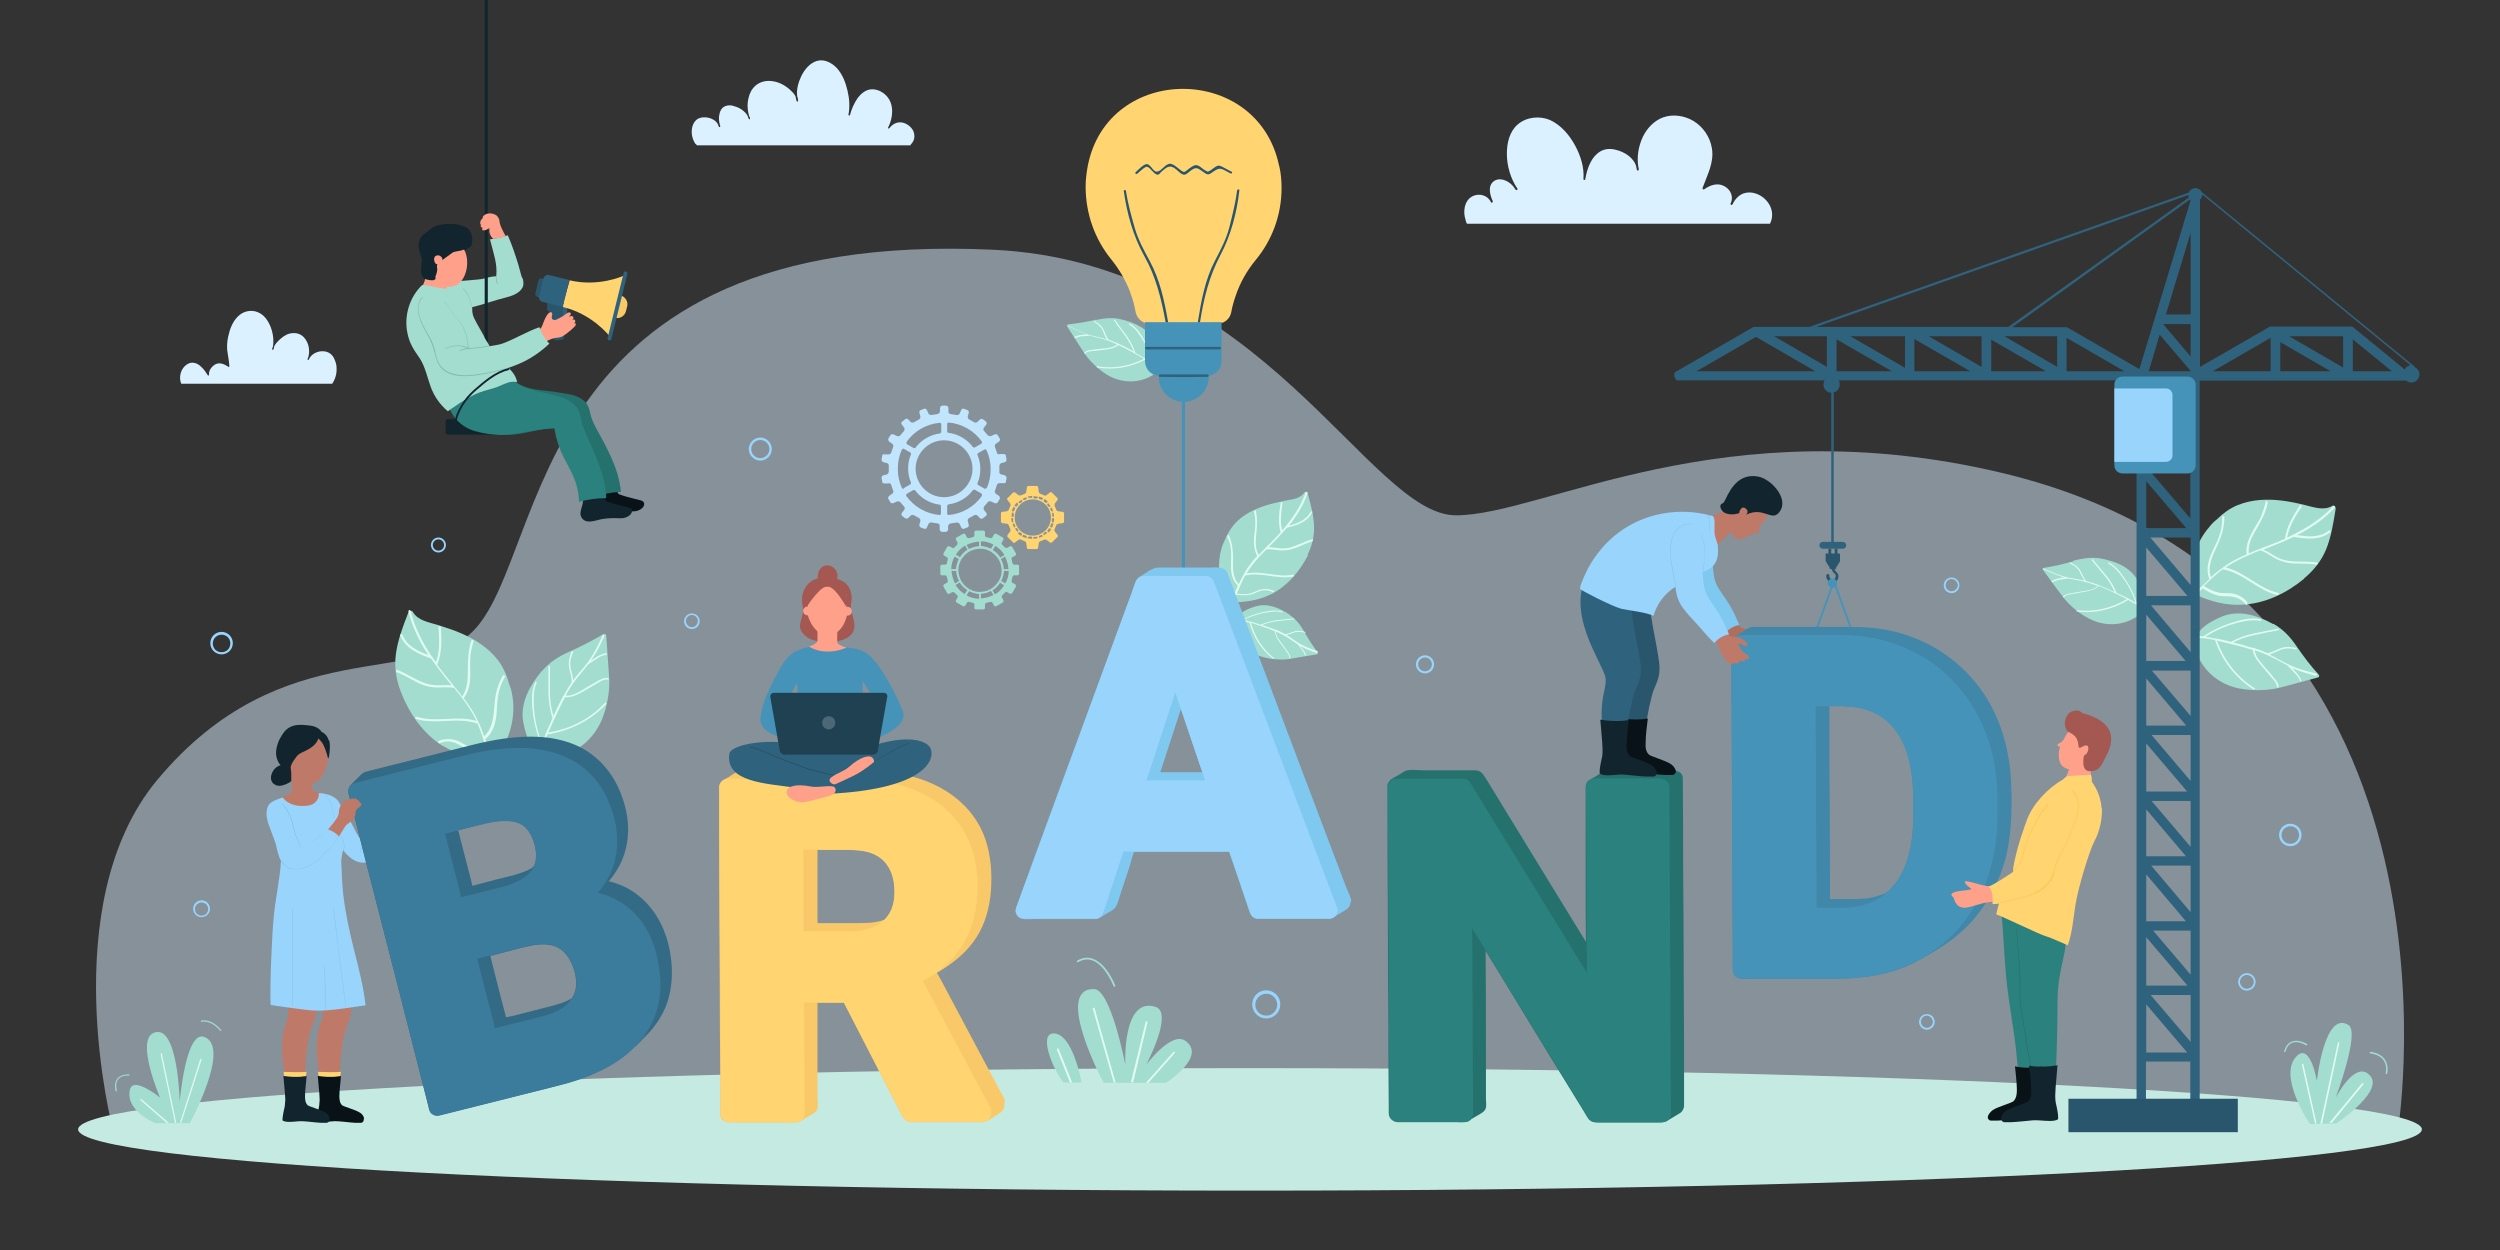 <?xml version="1.0" encoding="UTF-8"?>
<svg xmlns="http://www.w3.org/2000/svg" width="800" height="400" version="1.1" viewBox="0 0 800 400">
  <rect x="0" y="0" width="800" height="400" fill="#333333" stroke="none"/>
  <defs>
    <style>
      .st0 {
        fill: #29566d;
      }

      .st1 {
        fill: #98d4fc;
      }

      .st2 {
        fill: #236b68;
      }

      .st3 {
        fill: #af6f5f;
      }

      .st4 {
        fill: #a55852;
      }

      .st5 {
        fill: #4087aa;
      }

      .st6 {
        fill: #336b86;
      }

      .st7 {
        fill: #12252e;
      }

      .st8 {
        fill: #fff;
        opacity: .2;
      }

      .st9 {
        fill: #7abde1;
      }

      .st10 {
        fill: #c5eae2;
      }

      .st11 {
        fill: #f9c969;
      }

      .st12 {
        isolation: isolate;
      }

      .st13 {
        opacity: .5;
      }

      .st13, .st14 {
        fill: #dbf1ff;
      }

      .st15 {
        fill: #bf7968;
      }

      .st16 {
        fill: #ffbc33;
      }

      .st17 {
        fill: #2f627c;
      }

      .st18 {
        fill: #254d62;
      }

      .st19 {
        mix-blend-mode: multiply;
        opacity: .3;
      }

      .st19, .st20 {
        fill: #ffa18a;
      }

      .st21 {
        fill: #091317;
      }

      .st22 {
        fill: #c1e5fd;
      }

      .st23 {
        fill: #7fc8ef;
      }

      .st24 {
        fill: #3b7b9b;
      }

      .st25 {
        fill: #a2ddd0;
      }

      .st26 {
        fill: #87b8ad;
      }

      .st27 {
        fill: #ffd471;
      }

      .st28 {
        fill: #e0fbf0;
      }

      .st29 {
        fill: #4693b9;
      }

      .st30 {
        fill: #2a817d;
      }

      .st31 {
        fill: #25716d;
      }

      .st32 {
        fill: #1f4152;
      }
    </style>
  </defs>
  <g class="st12">
    <g id="Layer_1">
      <path class="st13" d="M767.4,361.3H36.1s-18.9-71.9,14.2-111.7c40.2-48.2,84.2-29,101.8-48.4,23.4-25.7,16.9-128,165.4-121.3,86.8,3.9,120.4,85,148.4,85s85-34.9,174.6-13.6c154.4,36.8,126.9,210,126.9,210Z"></path>
      <path class="st10" d="M25,361.4c0,10.8,167.9,19.6,375,19.6s375-8.8,375-19.6-167.9-19.6-375-19.6-375,8.8-375,19.6Z"></path>
      <path class="st1" d="M456,215.5c-1.6,0-2.9-1.3-2.9-2.9s1.3-2.9,2.9-2.9,2.9,1.3,2.9,2.9-1.3,2.9-2.9,2.9ZM456,210.4c-1.2,0-2.2,1-2.2,2.2s1,2.2,2.2,2.2,2.2-1,2.2-2.2-1-2.2-2.2-2.2Z"></path>
      <path class="st1" d="M732.9,270.8c-2,0-3.6-1.6-3.6-3.6s1.6-3.6,3.6-3.6,3.6,1.6,3.6,3.6-1.6,3.6-3.6,3.6ZM732.9,264.4c-1.5,0-2.8,1.2-2.8,2.8s1.2,2.8,2.8,2.8,2.8-1.2,2.8-2.8-1.2-2.8-2.8-2.8Z"></path>
      <path class="st1" d="M405.2,325.9c-2.5,0-4.5-2-4.5-4.5s2-4.5,4.5-4.5,4.5,2,4.5,4.5-2,4.5-4.5,4.5ZM405.2,318c-1.9,0-3.5,1.6-3.5,3.5s1.5,3.5,3.5,3.5,3.5-1.6,3.5-3.5-1.5-3.5-3.5-3.5Z"></path>
      <path class="st1" d="M70.9,209.4c-2,0-3.6-1.6-3.6-3.6s1.6-3.6,3.6-3.6,3.6,1.6,3.6,3.6-1.6,3.6-3.6,3.6ZM70.9,203.1c-1.5,0-2.8,1.2-2.8,2.8s1.2,2.8,2.8,2.8,2.8-1.2,2.8-2.8-1.2-2.8-2.8-2.8Z"></path>
      <path class="st1" d="M64.5,293.5c-1.5,0-2.7-1.2-2.7-2.7s1.2-2.7,2.7-2.7,2.7,1.2,2.7,2.7-1.2,2.7-2.7,2.7ZM64.5,288.8c-1.1,0-2.1.9-2.1,2.1s.9,2.1,2.1,2.1,2.1-.9,2.1-2.1-.9-2.1-2.1-2.1Z"></path>
      <path class="st1" d="M624.5,189.8c-1.4,0-2.5-1.1-2.5-2.5s1.1-2.5,2.5-2.5,2.5,1.1,2.5,2.5-1.1,2.5-2.5,2.5ZM624.5,185.3c-1.1,0-1.9.9-1.9,2s.9,1.9,1.9,1.9,2-.9,2-1.9-.9-2-2-2Z"></path>
      <path class="st1" d="M616.6,329.5c-1.4,0-2.5-1.1-2.5-2.5s1.1-2.5,2.5-2.5,2.5,1.1,2.5,2.5-1.1,2.5-2.5,2.5ZM616.6,325c-1.1,0-1.9.9-1.9,2s.9,1.9,1.9,1.9,1.9-.9,1.9-1.9-.9-2-1.9-2Z"></path>
      <path class="st1" d="M221.4,201.3c-1.4,0-2.5-1.1-2.5-2.5s1.1-2.5,2.5-2.5,2.5,1.1,2.5,2.5-1.1,2.5-2.5,2.5ZM221.4,196.8c-1.1,0-1.9.9-1.9,1.9s.9,2,1.9,2,1.9-.9,1.9-2-.9-1.9-1.9-1.9Z"></path>
      <path class="st1" d="M243.3,147.4c-2,0-3.7-1.7-3.7-3.7s1.7-3.7,3.7-3.7,3.7,1.7,3.7,3.7-1.7,3.7-3.7,3.7ZM243.3,140.8c-1.6,0-2.9,1.3-2.9,2.9s1.3,2.9,2.9,2.9,2.9-1.3,2.9-2.9-1.3-2.9-2.9-2.9Z"></path>
      <path class="st1" d="M140.3,176.8c-1.3,0-2.4-1.1-2.4-2.4s1.1-2.4,2.4-2.4,2.4,1.1,2.4,2.4-1.1,2.4-2.4,2.4ZM140.3,172.6c-1,0-1.8.8-1.8,1.8s.8,1.8,1.8,1.8,1.8-.8,1.8-1.8-.8-1.8-1.8-1.8Z"></path>
      <path class="st1" d="M719,317c-1.6,0-2.8-1.3-2.8-2.8s1.3-2.8,2.8-2.8,2.8,1.3,2.8,2.8-1.3,2.8-2.8,2.8ZM719,312c-1.2,0-2.2,1-2.2,2.2s1,2.2,2.2,2.2,2.2-1,2.2-2.2-1-2.2-2.2-2.2Z"></path>
      <path class="st25" d="M739.1,359.6s-10.7-15.8-3.9-21.9c4.2-3.7,6.2,8.2,6.2,8.2,0,0,2.4-22.7,10.1-17.9,3.8,2.3-4.1,23.3-4.1,23.3,0,0,5.6-10.9,10.1-7.9,7.2,4.8-9.9,16.1-9.9,16.1l-8.4.2Z"></path>
      <path class="st25" d="M763.6,343.7c.1,0,.2,0,.3-.2,0,0,.6-2.4-.7-4.4-.9-1.4-2.5-2.2-4.6-2.5-.1,0-.3,0-.3.2,0,.1,0,.3.2.3,2,.3,3.5,1,4.3,2.3,1.2,1.8.6,4,.6,4,0,.1,0,.3.2.3,0,0,0,0,0,0Z"></path>
      <path class="st25" d="M731.2,336.6c0,0,.2,0,.2-.2.4-1.4,1.1-2.3,2.1-2.7,2-.8,4.4.8,4.4.8.1,0,.3,0,.4,0,0-.1,0-.3,0-.4-.1,0-2.7-1.7-4.9-.8-1.2.4-2,1.5-2.5,3.1,0,.1,0,.3.2.3,0,0,0,0,.1,0Z"></path>
      <path class="st28" d="M743.1,359.5l5.5-25.7c0-.1,0-.3-.2-.3-.1,0-.3,0-.3.2l-5.6,25.9h.5Z"></path>
      <path class="st28" d="M746.1,359.4l10.2-12.4c0-.1,0-.3,0-.4-.1,0-.3,0-.4,0l-10.5,12.7h.7Z"></path>
      <path class="st28" d="M741.3,359.5l-4.2-18.9c0-.1-.2-.2-.3-.2-.1,0-.2.2-.2.3l4.2,18.8h.5Z"></path>
      <path class="st25" d="M60.8,359.3s13.3-24.4,4.5-27.5c-5.9-2.1-7.8,20.8-7.8,20.8,0,0-.5-25.3-8.3-22.1-5.9,2.4,2,20.7,2,20.7,0,0-8.5-6.9-9.6-2.6-1.7,6.9,8.1,10.8,8.1,10.8h11.1Z"></path>
      <path class="st28" d="M58,359.3l6.5-20.2c0-.1,0-.2-.1-.3-.1,0-.2,0-.3.1l-6.5,20.4h.4Z"></path>
      <path class="st28" d="M56.4,359.3l-4.6-22.1c0-.1-.1-.2-.2-.2-.1,0-.2.1-.2.3l4.6,22h.4Z"></path>
      <path class="st28" d="M54,359.3l-8.8-7.6c0,0-.2,0-.3,0,0,0,0,.2,0,.3l8.4,7.3h.6Z"></path>
      <path class="st25" d="M70.5,330l.4-.2s-2.7-3.9-6.6-3.2v.4c3.7-.7,6.2,3,6.3,3Z"></path>
      <path class="st25" d="M37,349.2h.4c-.4-1.8-.2-3.1.5-3.9,1.2-1.4,3.5-1.1,3.5-1.1v-.4c0,0-2.5-.2-3.8,1.3-.8,1-1,2.4-.6,4.2Z"></path>
      <path class="st14" d="M107.7,117.7c0-1-.3-1.9-.7-2.8-.3-.7-.7-1.3-1.4-1.8-2.2-1.5-5.8-.5-6.8,2-.1.2-.5,0-.4-.2.6-1.2.6-2.5.4-3.8-.2-1.1-.7-2.2-1.5-3.1-.9-1-2.2-1.5-3.5-1.4-1.5,0-2.9.8-4,1.8-.5.4-1,.9-1.4,1.4-.3.4-.6.8-.7,1.2,0,.3-.1.5-.2.8,0,.2-.4.2-.4,0,0,0,0,0,0,0h0s0,0,0,0c0-.3,0-.5.2-.7.4-2.1.1-4.4-.7-6.5-.8-2-2.1-3.9-4.1-4.7-2.2-.9-4.7-.3-6.3,1.3-1.8,1.7-2.7,4.2-3.2,6.6-.3,1.4-.4,2.8-.3,4.2.2,1.7.6,3.4.7,5.2,0,.2-.2.3-.3.2-.6-.4-1.3-.8-2-1-.7-.2-1.5-.2-2.2.2-1.1.6-2.2,2-2,3.3,0,.2-.2.4-.4.2-.6-.9-1.2-1.9-2-2.6-.7-.7-1.5-1.3-2.5-1.4-1-.2-2.1.3-2.8,1-1.5,1.4-2,3.8-1.2,5.7h48.3c1-1.5,1.5-3.2,1.4-5Z"></path>
      <path class="st14" d="M469,70.4c-.9-2.6-.5-6.2,2.2-7.6,2.2-1.1,4.9-.3,5.9,1.9.2.4.7,0,.6-.3-1-2.1-1.8-5.4.8-6.7,2.1-1,4.8.5,6.1,2.4.1.2.2.4.4.6.2.3.8,0,.6-.3-2.2-3.2-3.4-7.3-3.4-11.2,0-3.4.8-7.1,3.5-9.4,2.8-2.4,7-2.8,10.3-1.4,3.5,1.6,6.2,4.8,8,8.1,1.8,3.3,3,7.1,2.7,10.8,0,.4.6.4.6,0,.3-1.8.8-3.7,1.7-5.4.7-1.4,1.8-2.7,3.2-3.5,1.4-.8,3.1-.9,4.7-.5,2.8.6,5.9,2.5,6.7,5.4,0,.3.1.7.2,1,0,.4.7.3.6,0,0,0,0,0,0,0h0s0,0,0,0c0-.3,0-.5-.1-.7-.6-3.3,0-6.8,1.4-9.8,1.3-2.7,3.5-5.1,6.4-6.2,3.2-1.2,6.9-.6,9.8,1.1,3.1,1.9,5.3,5.1,5.9,8.7.8,4.6-1.5,8.6-3,12.8,0,.3.2.5.5.4,2-1.4,4.4-2.3,6.7-.9,1.9,1.1,2.8,3.4,1.8,5.4-.2.4.4.7.6.3.7-1.5,1.9-2.9,3.5-3.5,2.5-.9,5.4.2,7.2,2.1,2,2.1,2.6,5,1.3,7.6h-97c-.1-.4-.3-.7-.4-1Z"></path>
      <path class="st14" d="M222.5,46c-.9-1.4-1.3-3-1.1-4.7.2-1.5,1-3,2.4-3.5,2.2-.8,5.6.2,6.2,2.7,0,.3.5.2.5-.1-.4-1.2-.6-2.6-.3-3.8.2-1.1.7-2.1,1.8-2.6.9-.4,2.1-.4,3,0,1.6.4,3.5,1.6,4.3,3.2,0,.3.2.5.3.8.1.3.5.2.4-.1,0-.3-.1-.5-.3-.8-.4-1.5-.6-3-.4-4.5.2-1.6.7-3.2,1.7-4.4,1.1-1.4,2.8-2.2,4.6-2.3,2.1-.1,4.2.6,5.9,1.8.8.5,1.5,1.2,2.2,1.9.4.4.7.9.9,1.3,0,.5.2.9.3,1.4,0,.3.5.2.5,0,0-.5-.1-1-.3-1.5-.3-2.2.4-4.5,1.3-6.4,1-2.1,2.7-4.2,5-4.9,2.4-.7,4.8.6,6.4,2.3,1.8,2,2.8,4.6,3.4,7.2.6,2.5.8,5.2.3,7.7,0,.3.4.4.5.1.5-1.9,1.3-3.8,2.5-5.5,1-1.3,2.4-2.5,4.1-2.7,1.9-.2,3.8.7,5.1,2.1,2.5,2.7,2.1,7,.5,10.1-.1.3.2.5.4.2.7-.9,1.6-1.6,2.8-1.8,1.7-.3,3.5.7,4.5,2.1.5.7.7,1.5.7,2.4,0,1-.5,1.9-1.2,2.6,0,0,0,.1,0,.2h-68.4c0-.1-.2-.2-.2-.3Z"></path>
      <path class="st25" d="M353.1,346.4s-16.1-30.2-3-29.9c5.4.1,10,24.2,10,24.2,0,0-1.1-21.9,9.7-18.5,5.8,1.9-3,18.5-3,18.5,0,0,8-10.7,12.4-7.7,7.3,5-6.1,13.5-6.1,13.5h-20Z"></path>
      <path class="st25" d="M346.1,346.4s-2.8-16-9.1-15.7c-4.5.2-.4,11,3.3,15.7,0,0,5.5,0,5.7,0Z"></path>
      <path class="st28" d="M357,346.4l-6.7-23.7c0-.2-.2-.3-.4-.2-.2,0-.3.2-.2.4l6.7,23.5h.6Z"></path>
      <path class="st28" d="M362.6,346.4l4.6-19.2c0-.2,0-.3-.2-.4-.2,0-.3,0-.4.2l-4.7,19.3h.6Z"></path>
      <path class="st28" d="M343.1,346.4l-4.3-10.7c0-.2-.2-.2-.4-.2-.2,0-.2.2-.2.4l4.2,10.5h.6Z"></path>
      <path class="st28" d="M367.5,346.5l8.4-9.5c.1-.1,0-.3,0-.4-.1-.1-.3,0-.4,0l-8.8,9.9h.8Z"></path>
      <path class="st25" d="M356.6,315.8s0,0,.1,0c.2,0,.2-.2.2-.4-.1-.3-2.7-7-7.2-8.6-1.6-.6-3.3-.4-5,.6-.1,0-.2.3-.1.4,0,.1.3.2.4.1,1.5-.9,3-1.1,4.5-.6,4.2,1.5,6.8,8.2,6.8,8.2,0,.1.2.2.3.2Z"></path>
      <path class="st25" d="M663.5,179.6c-3.1.9-6.2,1.6-9.4,2.1-.3,0-.5.5-.3.7,2,2.8,4,5.6,6.1,8.3,1.7,2.3,4.6,5.2,8.5,7.2,4.7,2.5,10.6,2.6,15.4-.6,4.2-2.8,2.3-7.8.3-11.5-2.5-4.5-7.4-6.3-12-7.1-2.9-.5-5.7,0-8.6.7Z"></path>
      <path class="st28" d="M654,182.2c2,.9,4.1,1.8,6.2,2.5.2,0,.4,0,.5.1-.6,0-1.3.1-1.9.3-.8.1-1.5.4-2.2.8-.2.1,0,.5.2.4.7-.4,1.4-.6,2.2-.8.9-.1,1.8-.2,2.7-.4,0,0,0,0,0,0,1.6.3,3.1.5,4.7.9,1.7.4,3.3.9,4.9,1.5-1.4,1.4-3.7,1.5-5.5,1.8-1.1.2-2.2.4-3.3.6-.9.2-1.7.3-2.3,1-.2.2.2.4.3.2.7-.9,2.1-.9,3-1.1,1.1-.2,2.3-.4,3.4-.6,1.7-.3,3.5-.6,4.7-1.9,2.3.9,4.6,2,6.8,3.1.7.4,1.5.7,2.2,1.1-4.8,2.9-10.3,4.2-15.9,3.6-.3,0-.3.4,0,.4,5.7.7,11.4-.7,16.3-3.7,1.5.8,2.9,1.6,4.2,2.7.2.2.4-.2.2-.3-.5-.4-1-.8-1.5-1.1,0,0,0,0,0,0-.8-2.6-1.9-5-3.4-7.3-1.5-2.3-3.2-4.8-5.7-6-.2-.1-.4.3-.1.4,1.3.6,2.4,1.7,3.3,2.8.8,1,1.6,2,2.3,3.1,1.3,2.1,2.4,4.3,3.1,6.6-.7-.5-1.5-.9-2.2-1.3,0,0-.1-.1-.2-.1-.4-.2-.8-.4-1.2-.6-.8-.4-1.7-.8-2.5-1.2-.8-1.9-1.8-3.7-3.1-5.3-1.5-1.8-3-3.6-4.5-5.4-.2-.2-.5,0-.3.3,1.4,1.7,2.9,3.5,4.3,5.2,1.3,1.5,2.2,3.2,3,5-1-.5-2-.9-3-1.4-.6-.3-1.3-.5-1.9-.8,0,0-.2-.1-.3-.1-1.2-.5-2.5-.9-3.8-1.2,0,0,0,0,0,0-1-1-1.3-2.3-2-3.4-.7-1.2-1.8-1.9-3.1-2.6-.2-.1-.5.2-.2.3.6.3,1.2.7,1.8,1.1.5.5,1,1,1.3,1.6.5.9.9,1.9,1.5,2.8-2-.5-4-.7-6-1.2-2.5-.6-4.8-1.7-7.1-2.7-.2-.1-.4.3-.1.4Z"></path>
      <path class="st25" d="M727.4,199.7c-4.8-2.7-10.8-4.7-16.4-2.4-4.6,1.9-10.1,5.2-8.3,10.9,2,6.5,7.6,10.9,13.8,12.1,5.2,1,10,.5,13.3-.3,4-1.1,7.9-2.1,11.9-3.2.4,0,.6-.6.3-.9-2.6-2.8-4.9-5.9-7.1-9.1-2-3-4.3-5.4-7.4-7.2Z"></path>
      <path class="st28" d="M741.6,216.4c-2.6-.7-5.1-1.3-7.6-2.4-.2,0-.4-.2-.6-.3.5.5,1.1,1.1,1.5,1.6.6.7,1.2,1.5,1.5,2.4.1.3-.3.5-.4.2-.3-.9-.8-1.6-1.5-2.3-.7-.8-1.5-1.6-2.3-2.4,0,0,0,0,0-.1-1.7-.9-3.3-1.9-5-2.7-1.8-.9-3.7-1.7-5.7-2.3.3,2.3,2.3,4.2,3.7,5.9.9,1,1.8,2,2.6,3.1.7.8,1.4,1.6,1.3,2.7,0,.3-.5.3-.5,0,0-1.3-1.2-2.4-2-3.3-.9-1.1-1.8-2.1-2.7-3.2-1.3-1.6-2.8-3.2-3-5.3-2.8-.9-5.7-1.6-8.6-2.3-1-.2-1.9-.5-2.9-.7,2.3,6.3,6.4,11.6,12,15.2.3.2,0,.6-.3.4-5.8-3.7-10.1-9.3-12.3-15.8-2-.4-3.9-.7-5.9-.7-.3,0-.3-.5,0-.5.7,0,1.5,0,2.2,0,0,0,0,0,0,0,2.7-1.8,5.6-3.2,8.6-4.2,3.1-1,6.6-2,9.8-1.2.3,0,.1.5-.2.5-1.7-.4-3.5-.2-5.2.1-1.5.3-3,.7-4.5,1.2-2.8.9-5.4,2.2-7.9,3.8,1,.1,2,.3,3,.5,0,0,.2,0,.3,0,.5.1,1.1.2,1.6.3,1.1.2,2.2.5,3.3.8,2.2-1.2,4.5-2.1,6.9-2.6,2.7-.6,5.5-1.1,8.2-1.6.3,0,.4.4,0,.5-2.6.5-5.3,1-7.9,1.6-2.3.5-4.5,1.2-6.5,2.3,1.3.3,2.6.6,3.8,1,.8.2,1.6.5,2.4.7.1,0,.3,0,.3,0,1.5.5,3,1,4.4,1.7,0,0,0,0,0,0,1.6-.2,3-1.1,4.4-1.6,1.6-.6,3.2-.4,4.8-.1.3,0,.3.6,0,.5-.8-.2-1.7-.3-2.5-.3-.9,0-1.7.2-2.5.5-1.2.5-2.3,1.1-3.5,1.4,2.2,1.1,4.3,2.4,6.5,3.4,2.7,1.3,5.7,2,8.6,2.8.3,0,.1.5-.2.5Z"></path>
      <path class="st25" d="M737.3,185.1c3-2.5,5.5-5.5,7.1-9.4,1.6-4,2.3-8.5,3-12.8.1-.7-.5-1.4-1.1-1-2.7,1.6-5.9.4-8.8-.3-2.4-.6-4.8-1.1-7.2-1.4-4.9-.6-9.8-.4-14.4,1.5-2.4,1-4.6,2.6-6.5,4.5-.9.7-1.7,1.5-2.4,2.4-4,4.6-6.6,11.5-5.7,18.4.5,3.4,2.9,4.1,5.6,5,3.4,1.1,7,1.7,10.5,1.5,7.3-.3,14.2-3.6,19.9-8.3Z"></path>
      <path class="st28" d="M719.1,192.6c-1.6-1.9-3.8-2.8-6.3-2.8-1.4,0-2.7,0-4-.5-1.3-.4-2.4-1.1-3.6-1.8,1.9-1.8,3.8-3.6,5.9-5.2,0,0,.1,0,.2-.1,6.5,1.1,11,6.7,17.4,8.2.5.1.7-.6.2-.7-6.1-1.4-10.6-6.7-16.7-8.1,2.6-1.8,5.4-3.1,8.2-4.3,1-.4,2-.8,2.9-1.2,1.7.6,3.1,1.6,4.6,2.5,1.3.7,2.7,1.2,4.2,1.5,3,.5,6.1,0,9.1.6.5,0,.7-.6.2-.7-2.9-.5-5.9-.1-8.9-.5-1.7-.2-3.3-.8-4.8-1.7-1.1-.7-2.2-1.4-3.4-1.9,3.3-1.3,6.5-2.6,9.7-4.1,4,.7,8.3,1.2,11.7-1.5.4-.3-.1-.8-.5-.5-2.9,2.3-6.7,2-10.1,1.4,1.2-.6,2.4-1.2,3.5-1.9,3.1-1.9,6-4.1,8.5-6.8.3-.3-.2-.9-.5-.5-3.6,3.9-8.1,6.7-12.8,9.1-.2,0-.3,0-.4.2-.5.2-1,.5-1.5.7.2-1.1.5-2.2.9-3.2.9-2.3,2.3-4.5,3.7-6.6.3-.4-.4-.8-.6-.4-2.1,3.3-4.2,6.6-4.7,10.6-.4.2-.8.4-1.2.5-2.2,1-4.5,1.8-6.8,2.7,0,0,0,0,0,0-1.2.5-2.4.9-3.6,1.5-.3-2.9,1.1-5.6,2.6-8,1.6-2.7,2.9-5.3,3.5-8.3,0-.5-.6-.7-.7-.2-.4,1.7-.9,3.3-1.6,4.9-.7,1.5-1.7,2.9-2.5,4.4-1.3,2.3-2.3,4.8-2,7.5-2.5,1.1-5,2.3-7.3,4-1.4,1-2.8,2.1-4.1,3.3-1.2-3.2.4-6.7,1.8-9.6,1.5-3.1,2.5-6.2,2.5-9.6,0-.5-.7-.5-.7,0,0,1.9-.2,3.8-.8,5.6-.6,2-1.7,3.8-2.5,5.7-1.2,2.7-2,5.7-.8,8.5-1.4,1.3-2.8,2.7-4.2,4-.3.3.2.9.5.5.5-.5,1-1,1.5-1.5,2.1,1.2,4.3,2.5,6.8,2.5,1.3,0,2.6,0,3.9.4,1.3.4,2.3,1.2,3.1,2.2.3.4.8-.1.5-.5Z"></path>
      <path class="st17" d="M772.8,117.4h0l-68.2-55.9c-.4-.8-1.1-1.3-2.1-1.3s-1.8.6-2.1,1.4l-121.4,43h-17.5c-.2,0-.4,0-.5.1l-25,14.4c-.5.9-.2,2,.6,2.6h0c0,0,47.3,0,47.3,0-.3.4-.4.9-.4,1.4,0,1.4,1.2,2.6,2.6,2.6s2.6-1.2,2.6-2.6-.2-1-.4-1.4h112.6v44.2l-13.7-16.1-1.2,1h-2.3v209.3h3v-20.4h14.2v20.4h3V121.8h66.1c.5.4,1.3.7,2,.6,1.1-.2,2-1.1,2.2-2.2.2-1.2-.5-2.3-1.5-2.7ZM686.8,154l12.8,15h-12.8v-15ZM686.8,175.2l13.2,15.5h-13.2v-15.5ZM686.8,196.7l12.6,14.8h-12.6v-14.8ZM686.8,217.1l12.8,15.1h-12.8v-15.1ZM686.8,237.9l13.1,15.4h-13.1v-15.4ZM686.8,259l12.7,15h-12.7v-15ZM686.8,279.8l12.7,15h-12.7v-15ZM686.8,299.9l13.2,15.5h-13.2v-15.5ZM686.8,336.8v-15.4l13.1,15.4h-13.1ZM701,333.4l-12.8-15h12.8v15ZM701,311.9l-12-14.1h12v14.1ZM701,291.9l-12.6-14.9h12.6v14.9ZM701,271l-12.5-14.7h12.5v14.7ZM701,249.9l-12.5-14.7h12.5v14.7ZM701,229.1l-12.4-14.5h12.4v14.5ZM701,208.7l-12.7-15h12.7v15ZM701,187.2l-12.9-15.2h12.9v15.2ZM584.6,107.6v9.8l-16.9-9.8h16.9ZM542.9,118.8l19-11,19,11h-38.1ZM587.7,118.8v-10.2l17.7,10.2h-17.7ZM609.6,117.7l-17.5-10.1h17.5v10.1ZM612.6,118.8v-10.3l17.9,10.3h-17.9ZM634.1,117.4l-16.9-9.8h16.9v9.8ZM634.1,104.6h-52.9l119.1-42.2s0,0,0,0c0,.3,0,.5.1.8l-57.7,41.4h-5.6s-3,0-3,0h0ZM637.2,118.8v-10.1l17.5,10.1h-17.5ZM658.3,117.4l-16.9-9.8h16.9v9.8ZM661.3,118.8v-10.7l18.5,10.7h-18.5ZM701,118.8h-13.4l3.5-11.7,9.9,11.6h0ZM701,114.1l-8.8-10.4h0s8.8,0,8.8,0v10.5ZM701,100.6h-7.9l7.9-26.1v26.1ZM701,64.1h0s-16.4,54-16.4,54l-23.2-13.4c-.1,0-.2,0-.3,0h-17.2l56.8-40.8c0,0,.1.2.2.2h0ZM726.6,118.8h-18.5l18.5-10.7v10.7ZM729.7,118.8v-9.3l16.1,9.3h-16.1ZM749.8,117.6l-17.3-10h17.3v10ZM752.9,118.8v-10.2l12.5,10.2h-12.5ZM769.6,118.3l-16.6-13.6c-.1-.1-.3-.2-.4-.2h-25.8c-.1,0-.2,0-.4,0l-22.4,12.9v-53.5c.4-.4.7-.9.8-1.6l66.6,54.6c-.8,0-1.4.5-1.8,1.1Z"></path>
      <path class="st29" d="M679.2,120.5h20.8c1.4,0,2.6,1.1,2.6,2.6v25.8c0,1.4-1.1,2.6-2.6,2.6h-20.8c-1.4,0-2.6-1.1-2.6-2.6v-25.8c0-1.4,1.1-2.6,2.6-2.6Z"></path>
      <path class="st1" d="M676.6,124.3h16.5c1.2,0,2.1,1,2.1,2.1v19.3c0,1.2-1,2.1-2.1,2.1h-16.5v-23.6h0Z"></path>
      <path class="st0" d="M588.7,177.1h-.7v-1.5h-.9v1.5h-1.1v-1.5h-.9v1.5h-.7c-.1,0-.2,0-.2.2v2.2s0,0,0,0l1,1.7c0,0,0,0,.2,0h0v.4c0,.3.2.5.6.5h.1c.2.6.5,1.1,1,1.5.3.2.4.6.3,1,0,.4-.4.7-.8.8-.3,0-.6,0-.8-.2-.2-.2-.4-.5-.4-.8v-.2c0-.3-.2-.5-.5-.5s-.5.2-.5.5v.2c0,.5.2,1,.6,1.4.4.4.9.6,1.4.6s.3,0,.4,0c.9-.2,1.6-1.1,1.5-2.1,0-.5-.3-1-.7-1.3-.2-.2-.4-.5-.6-.8h0c.3,0,.6-.2.6-.5v-.4h0c0,0,.1,0,.2,0l1-1.7s0,0,0,0v-2.2c0-.1,0-.2-.2-.2Z"></path>
      <path class="st17" d="M589.7,173.4h-2.9v-48.7h-.8v48.7h-2.7c-.6,0-1.1.5-1.1,1.1s.5,1.1,1.1,1.1h6.4c.6,0,1.1-.5,1.1-1.1s-.5-1.1-1.1-1.1Z"></path>
      <rect class="st0" x="661.9" y="351.6" width="54.2" height="10.7"></rect>
      <g>
        <rect class="st29" x="574.3" y="194.5" width="17.7" height=".6" transform="translate(201.9 677.1) rotate(-70.1)"></rect>
        <rect class="st29" x="589.8" y="186" width=".6" height="17.7" transform="translate(-31.1 212.6) rotate(-19.9)"></rect>
        <path class="st29" d="M587.9,186.6c0,.8-.7,1.5-1.5,1.5s-1.5-.7-1.5-1.5.7-1.5,1.5-1.5,1.5.7,1.5,1.5Z"></path>
      </g>
      <path class="st31" d="M538.5,249.2c0-2.5-2.3-2.7-4.2-2.7h-17.3c-1.6,0-3-.2-4.4.7-.8.5-1.6,1-2.4,1.5-.4.2-.7.4-1.1.6,0,0-.5.3-.3.2-1.6.8-1.4,2.4-1.4,3.9,0,1.9,0,3.8,0,5.7,0,6.1,0,12.2,0,18.2,0,8,0,16.1.1,24.1-4.2-6.9-8.5-13.8-12.7-20.7-6-9.9-12.1-19.7-18.1-29.6-.6-1-1.2-2-1.9-3-.7-1.1-1.6-1.6-2.9-1.6h-16.5c-1.6,0-3.4-.3-5,0-1.1.2-2.2,1.2-3.2,1.7-1.2.7-2.4,1.1-3,2.4-.2.4-.3.9-.2,1.3,0,2.2,0,4.3,0,6.5,0,10.5,0,21,.1,31.5,0,13,.1,25.9.2,38.9,0,8.5,0,17,.1,25.5,0,.6,0,1.2,0,1.9,0,2.1,1.8,2.8,3.6,2.8h17c1.4,0,3.7.4,5-.4.7-.4,2-1.2,2.9-1.7,1-.6,2.3-1.2,2.6-2.4.2-.9,0-1.9,0-2.8,0-4.9,0-9.9,0-14.8,0-10.6,0-21.3-.1-31.9,0-.2,0-.5,0-.7,4.2,6.9,8.5,13.8,12.7,20.8,6,9.8,12,19.7,18.1,29.5.6,1,1.2,2,1.8,3,.8,1.3,1.9,1.6,3.3,1.6h19.9c.9,0,1.7-.2,2.4-.6,1.3-.8,2.7-1.6,4-2.4.7-.4,1.2-1.3,1.3-2.2,0-.1,0-.3,0-.4,0-2.2,0-4.5,0-6.7,0-10.6,0-21.1-.1-31.7,0-12.9-.1-25.9-.2-38.8,0-8.4,0-16.8-.1-25.2,0-.6,0-1.2,0-1.8Z"></path>
      <path class="st30" d="M531.5,249.2c1.5,0,2.7,1.2,2.7,2.7l.5,104.5c0,1.5-1.2,2.7-2.6,2.7h-21.5c-.9,0-1.8-.5-2.3-1.3l-37.2-60.7.3,59.3c0,1.5-1.2,2.7-2.6,2.7h-21.5c-1.5,0-2.7-1.2-2.7-2.7l-.5-104.5c0-1.5,1.2-2.7,2.6-2.7h21.5c.9,0,1.8.5,2.3,1.3l37.3,60.8-.3-59.5c0-1.5,1.2-2.7,2.6-2.7h21.4Z"></path>
      <path class="st25" d="M173.3,214.8c-3.7,4.5-7.1,10.3-5.8,16.6,1,5.1,3.3,11.5,9.7,10.8,7.2-.8,12.8-5.7,15.4-11.9,2.1-5.2,2.6-10.3,2.3-13.9-.3-4.3-.6-8.7-.9-13,0-.4-.5-.7-.9-.5-3.5,2.1-7.1,3.9-10.8,5.6-3.5,1.5-6.5,3.4-8.9,6.3Z"></path>
      <path class="st28" d="M193.5,203.4c-1.2,2.5-2.4,5.1-4,7.4-.1.2-.3.4-.4.6.7-.4,1.3-.9,2-1.3.9-.5,1.8-.9,2.8-1.1.3,0,.5.4.1.5-1,.2-1.9.5-2.7,1.1-1,.6-1.9,1.2-2.9,1.9,0,0,0,0-.1,0-1.2,1.6-2.6,3.1-3.8,4.7-1.3,1.7-2.5,3.5-3.5,5.4,2.5.2,4.8-1.5,6.8-2.7,1.2-.7,2.5-1.4,3.7-2.1,1-.5,1.9-1.1,3.1-.8.3,0,.2.6-.1.5-1.3-.3-2.7.8-3.8,1.4-1.3.7-2.5,1.5-3.8,2.2-1.9,1.1-3.9,2.2-6.1,2-1.5,2.8-2.8,5.7-4.1,8.5-.4.9-.8,1.9-1.3,2.8,7-1.1,13.4-4.3,18.2-9.5.2-.2.6.1.4.4-5,5.3-11.7,8.6-18.8,9.7-.8,2-1.5,4-1.9,6,0,.3-.6.2-.5-.1.1-.8.3-1.5.5-2.3,0,0,0,0,0,0-1.3-3.1-2.2-6.4-2.7-9.8-.4-3.4-.8-7.3.7-10.5.1-.3.6,0,.4.3-.8,1.7-.9,3.5-.9,5.4,0,1.6.1,3.3.3,4.9.4,3.1,1.2,6.1,2.4,9,.3-1,.7-2,1.1-3,0-.1,0-.2.1-.3.2-.5.4-1.1.7-1.6.5-1.1,1-2.2,1.4-3.2-.8-2.5-1.2-5.1-1.3-7.7,0-2.9,0-5.9,0-8.8,0-.3.5-.3.5,0,0,2.8,0,5.7,0,8.5,0,2.5.4,4.9,1.1,7.3.6-1.3,1.2-2.5,1.8-3.8.4-.8.8-1.6,1.2-2.3,0-.1,0-.3.2-.3.8-1.5,1.7-2.9,2.6-4.3,0,0,0,0,0,0,.2-1.7-.6-3.3-.8-4.9-.3-1.8.2-3.4.8-5,.1-.3.6-.2.5.1-.3.8-.6,1.7-.8,2.5-.2.9-.1,1.8,0,2.7.3,1.3.7,2.6.8,3.9,1.5-2.1,3.4-3.9,4.9-6.1,1.9-2.6,3.3-5.5,4.6-8.4.1-.3.6,0,.4.3Z"></path>
      <path class="st25" d="M141.8,238.7c3.1,1.9,6.5,3.3,10.2,4,2.8.6,5.4,1.2,7.5-1.6,4.3-5.6,5.6-13.2,4.3-19.3-.2-1.2-.6-2.3-1-3.3-.7-2.7-1.9-5.2-3.5-7.3-3.1-4-7.4-6.7-12.1-8.7-2.3-1-4.7-1.7-7.1-2.5-2.9-.9-6.4-1.4-8-4.2-.3-.6-1.3-.3-1.5.4-1.7,4.3-3.3,8.6-3.9,13-.6,4.3.1,8.3,1.5,12,2.7,7.1,7.2,13.6,13.6,17.6Z"></path>
      <path class="st28" d="M140.6,237c2.4-.9,4.9-.6,7.1.7,1.2.7,2.4,1.3,3.8,1.6,1.4.3,2.8.2,4.1.2-.8-2.6-1.6-5.2-2.7-7.7,0,0,0-.1,0-.2-6.4-2.3-13.2.4-19.7-1.5-.5-.1-.3-.9.2-.7,6.2,1.9,12.9-.6,19.1,1.3-1.4-2.9-3.2-5.5-5.2-8.1-.7-.8-1.4-1.7-2-2.5-1.8-.3-3.6-.1-5.4-.1-1.6,0-3.1-.3-4.5-.8-2.9-1.1-5.5-3-8.4-4.1-.5-.2-.3-.9.2-.7,2.9,1.1,5.4,2.9,8.2,4,1.7.7,3.4.9,5.1.9,1.3,0,2.7-.1,4,0-2.3-2.8-4.5-5.6-6.6-8.6-3.9-1.4-8.1-3.1-9.8-7.3-.2-.5.5-.7.7-.2,1.4,3.5,4.9,5.2,8.3,6.4-.8-1.1-1.5-2.3-2.2-3.5-1.8-3.3-3.3-6.8-4.2-10.4-.1-.5.6-.7.7-.2,1.3,5.3,3.8,10.1,6.8,14.6.2,0,.3.2.3.4.3.5.7.9,1,1.4.4-1.1.7-2.2.8-3.3.4-2.6.2-5.2,0-7.8,0-.5.7-.5.8,0,.2,4,.4,8.1-1.2,11.9.3.4.5.7.8,1.1,1.5,2,3.1,3.9,4.7,5.9,0,0,0,0,0,0,.9,1,1.7,2.1,2.5,3.2,1.7-2.5,1.8-5.6,1.8-8.5,0-3.2.1-6.2,1.1-9.3.2-.5.9-.3.7.2-.5,1.7-.9,3.4-1,5.2-.1,1.7,0,3.5,0,5.2,0,2.7-.4,5.5-2.1,7.7,1.7,2.3,3.3,4.6,4.5,7.2.8,1.6,1.4,3.3,2,5,2.7-2.3,3-6.2,3.3-9.5.2-3.5.9-6.8,2.7-9.9.2-.4.9,0,.7.4-1,1.7-1.7,3.5-2.1,5.4-.4,2.1-.4,4.2-.6,6.4-.3,3-1.1,6.1-3.6,8.1.6,1.9,1.2,3.8,1.7,5.7.1.5-.6.7-.7.2-.2-.7-.4-1.4-.6-2.1-2.5,0-5.1,0-7.4-1.2-1.2-.7-2.3-1.4-3.7-1.7-1.3-.3-2.7-.1-3.9.4-.5.2-.7-.6-.2-.7Z"></path>
      <path class="st15" d="M134.3,263.9c-.2-.2-1-1-1.3-.5,0,.1,0,.2,0,.4-.2-.3-.5-.5-.8-.6-.4,0-.6.2-.6.6,0,0-.1-.1-.2-.2-.2,0-.3-.2-.5-.2-.4,0-.5.4-.4.7-.1,0-.2-.1-.4-.1-.1,0-.2.1-.3.3,0,.4.2.7.4,1,0,0,.1.2.2.2-.3,0-.6.2-.9.2-.6,0-1.1,0-1.7-.1-.5-.1-.9-.2-1.4-.1-1,.2-1.9.8-2.7,1.4-2,1.4-4.1,2.7-6.2,3.9l1.9,3.2c1.6-1.2,3.1-2.5,4.8-3.5.8-.5,1.7-.9,2.6-1.2.9-.3,1.9-.3,2.8-.3.9,0,1.8,0,2.7-.2.8-.2,1.4-.7,1.9-1.3.4-.4,1.1-1,1.1-1.7,0-.6-.6-1.3-1-1.8Z"></path>
      <g>
        <path class="st15" d="M102.4,344.9h6.4c0-.7,0-1.5,0-2.2,0-2.5.3-5.1.6-7.6.3-2.4.8-4.8,1.7-7.1.5-1.2,1-2.4,1.2-3.7.2-1,.3-2,.2-3h-9.2c.1,1.8.2,3.6-.4,5.3-.3.9-.7,1.9-.9,2.8-.2.9-.4,1.9-.5,2.9-.4,4,.2,8.1.7,12.1,0,.2,0,.3,0,.5Z"></path>
        <path class="st27" d="M108.9,344.9c0-.6.1-1.3.2-1.9,0,0-2,.2-7.3,0,0,0,0,.9.2,2h6.9Z"></path>
        <path class="st21" d="M116.5,357.8c-.2-.8-.7-1.4-1.4-1.8-1.2-.8-5.1-1.9-5.6-2.3-.8-.7-.9-1.9-.9-2.9,0-2.2.4-4.3.5-6.5,0,0-2.7.7-7.4,0,0,0,.3,3.9.5,5.8,0,.9.2,1.9,0,2.9,0,.8-.2,1.7-.4,2.5-.2.8-.3,1.6-.4,2.5,0,.2,0,.5,0,.5.5.5,1.7.5,2.3.5,1.5,0,2.9-.3,4.3-.2,1.9.1,3.8.4,5.7.5.7,0,1.3,0,1.9,0,.8-.2.8-.9.8-1.1Z"></path>
      </g>
      <g>
        <path class="st15" d="M91.3,344.9h6.4c0-.7,0-1.5,0-2.2,0-2.5.3-5.1.6-7.6.3-2.4.8-4.8,1.7-7.1.5-1.2,1-2.4,1.2-3.7.2-1,.3-2,.2-3h-9.2c.1,1.8.2,3.6-.4,5.3-.3.9-.7,1.9-.9,2.8-.2.9-.4,1.9-.5,2.9-.4,4,.2,8.1.7,12.1,0,.2,0,.3,0,.5Z"></path>
        <path class="st27" d="M97.9,344.9c0-.6.1-1.3.2-1.9,0,0-2,.2-7.3,0,0,0,0,.9.2,2h6.9Z"></path>
        <path class="st7" d="M105.5,357.8c-.2-.8-.7-1.4-1.4-1.8-1.2-.8-5.1-1.9-5.6-2.3-.8-.7-.9-1.9-.9-2.9,0-2.2.4-4.3.5-6.5,0,0-2.7.7-7.4,0,0,0,.3,3.9.5,5.8,0,.9.2,1.9,0,2.9,0,.8-.2,1.7-.4,2.5-.2.8-.3,1.6-.4,2.5,0,.2,0,.5,0,.5.5.5,1.7.5,2.3.5,1.5,0,2.9-.3,4.3-.2,1.9.1,3.8.4,5.7.5.7,0,1.3,0,1.9,0,.8-.2.8-.9.8-1.1Z"></path>
      </g>
      <path class="st15" d="M98.7,260.2c2.2-.2,6.9-6,6.6-6-2-.6-2.7-.4-4.1-.7-.7-.1-1.3-.7-1.3-1.4v-1.3c1.5-.2,2.8-1.7,3.7-3.4.7-1.4,1.4-3.2,1.3-5.1,0,0,0-.2,0-.3-.3-4.5-2.5-8-6.7-7.9-3.7.1-6.6,3.9-6.8,8.5-.1,2.1,1.3,5.3,1.7,5.7l.4,4.2c0,.7-.4,1.2-1,1.6-.8.6-2.8,1.2-3.9,1.6,0,0,5.6,4.7,10.3,4.4Z"></path>
      <path class="st1" d="M119.4,269.5c-1.5,0-2.2.6-2.9.2-.8-.5-1.3-1.3-1.8-2.1-1.1-1.7-1.8-3.5-2.8-5.2-.5-.8-1-1.6-1.5-2.4-.5-.8-.9-1.7-1.5-2.5-.2-.4-.4-.8-.6-1.1-1.4-1.9-4.4-2.6-6.3-2.6.2,1.6-.9,3.7-3.5,4-3.1.4-6.3-.2-8-2.6,0,0-3.8,1-4.6,2.5-1,1.9-.6,4.1,0,6,.4,1.1,2.1,5.5,2.4,6.6.4,1.8.8,3.6,1.6,5.2-.3,5.6-1.6,11.2-2.2,16.8-.7,6.2-1.4,23.7-1.1,29.3,0,0,8,1.2,11.8,1.6,4,.5,7.8,0,11.7-.5,2.3-.3,4.6-.7,6.9-1-.7-6-2.2-11.9-3.7-17.7-1.5-6-2.8-12-3.5-18.1-.1-1.1-.4-4.7-.4-5.4,0-1.7-.2-3.4-.2-5.1,0-.1.3-2.6.6-3.3,1.5,1.8,3.2,3.5,5.6,3.9,1.2.2,2.5,0,3.5-.7,1.3-.8,2.1-2.3,3-3.5-1.6-.2-2.7-2.3-2.7-2.3Z"></path>
      <path class="st7" d="M105.2,237c-.3-1.2-1.1-2.3-2.3-2.8-.9-1.5-2.8-2-4.4-2.1-1.9-.2-4.2-.4-6.1.8-.8.5-1.6,1.2-2.8,3.4-.9,1.6-1.6,4.3-1.1,6,.2.9.6,1.8,1.3,2.6,0,0,0,0,0,0-.9.1-1.8.9-2.3,1.6-.6.9-1.1,2.3-.6,3.4.2.6.7,1,1.3,1.3.6.3,1.2.3,1.9.2.7-.1,2.7-.9,3.1-1.5v-1.6c.1-.8-.2-2.5-.2-2.8.2-1,.8-1.9,1.4-2.7.4-.6.8-1.2,1.5-1.6.6-.4,1.2-.6,1.8-.9,1.8-.9,3.6-2.1,4.2-4,.6.6,1.2,1.3,1.6,2.1.6,1.2,1.2,3.1,1.5,4.4,0,0,.2-.4.3-.7.2-1.7.5-3.6,0-5.3Z"></path>
      <path class="st9" d="M90.2,275.5c.7,1.3,1.9,2.2,3.3,2.5,1.6.3,3.5-.2,5-.8,2.7-1,4.6-3.3,6.5-5.3,1.2-1.3,2.3-2.7,3.1-4.2,0,0,.1,0,.1,0-1.5,2.6-3.6,4.8-5.7,6.9-1.2,1.2-2.4,2.1-4,2.7-1.5.6-3.3,1-4.9.8-1.5-.2-2.8-1.2-3.6-2.6,0,0,0-.1.1,0h0Z"></path>
      <path class="st9" d="M90.3,257.2c1.7,1.7,2.8,3.9,3.4,6.2.4,1.3.5,2.7,1,3.9.5,1.3,1.2,2.5,1.6,3.8,0,0,0,.1-.1,0-.4-1.2-1.1-2.4-1.6-3.6-.5-1.2-.6-2.5-1-3.8-.6-2.4-1.7-4.7-3.5-6.5,0,0,0-.1,0,0h0Z"></path>
      <path class="st9" d="M94.3,273c1-1.9,3.1-2.6,5-3.5,2-1.1,3.8-2.5,5.4-4.1,0,0,.1,0,0,0-1.5,1.5-3.1,2.9-5,3.9-1.9,1-4.3,1.6-5.4,3.7,0,0-.1,0-.1,0h0Z"></path>
      <path class="st9" d="M109.8,272.1c.7-1.4,0-2.9-.6-4.2,0,0,0-.1.1,0,.7,1.3,1.3,2.9.6,4.3,0,0-.1,0-.1,0h0Z"></path>
      <path class="st9" d="M104.1,254.4c.8.9,1.6,2,2,3.2.4,1.4.6,2.8.8,4.3,0,0-.1.1-.1,0-.2-1.3-.3-2.7-.7-4-.4-1.3-1.1-2.4-2-3.4,0,0,0-.1,0,0h0Z"></path>
      <path class="st9" d="M116.7,269.9s0,0,0,0c0,0,0,0,0,0,0,0-.3.2-.3.3,0,0-.2.2-.2.3-.2.2-.3.4-.4.7-.2.5-.4,1-.4,1.5,0,0-.1,0-.1,0,0-.6.2-1.2.5-1.8.1-.2.9-1.3,1.1-1,0,0,0,.1-.1,0h0Z"></path>
      <path class="st9" d="M110.6,322.3c-1.1-8.2-2.1-16.4-3.1-24.6-.3-2.3-.5-4.6-.8-7,0,0,.1,0,.1,0,.9,8.2,1.9,16.4,3,24.6.3,2.3.6,4.6.9,7,0,0-.1,0-.1,0h0Z"></path>
      <path class="st9" d="M104,323.1c0-4.6,0-9.2-.2-13.8,0,0,.1,0,.1,0,.2,4.6.3,9.2.2,13.8,0,0-.1,0-.1,0h0Z"></path>
      <path class="st9" d="M93.6,322c0-8.2,0-16.3,0-24.5,0-2.3,0-4.6,0-6.9,0,0,.1,0,.1,0,0,8.2,0,16.3,0,24.5,0,2.3,0,4.6,0,6.9,0,0-.1,0-.1,0h0Z"></path>
      <g>
        <path class="st6" d="M213,299.3c-2.8-8.5-9.4-15.3-18.2-17.3,3.5-4,5.7-9,6.1-14.3.5-5.3-.8-10.7-3-15.6-2.3-5-5.9-9.2-10.6-12.1-4.5-2.7-9.7-3.9-14.8-4.2-7.4-.4-14.7.9-21.9,2.7-5.3,1.3-10.6,2.7-15.9,4-5.3,1.3-10.6,2.7-15.9,4-.5.1-1,.3-1.6.4-1.3.3-2.1,1.5-3.1,2.4-1.5,1.5-3.1,2.6-2.5,5,1.8,6.9,3.6,13.9,5.3,20.8,3.2,12.3,6.3,24.6,9.5,36.9,2.8,11,5.6,22,8.4,33,.7,2.9,1.5,5.8,2.2,8.7.1.4.2.9.3,1.3.6,2.2,2.7,2.1,4.4,1.6,10.8-2.7,21.6-5.4,32.4-8.1,10.6-2.7,21.4-5.7,29.2-13.7-.6.6,0,0,.2-.1.4-.4.7-.7,1.1-1.1.7-.7,1.4-1.4,2-2,2.6-2.6,4.7-5.6,6.2-8.9,3.1-7.3,2.7-15.8.3-23.3ZM146.6,265.6c2.4-.6,4.7-1.2,7.1-1.8,3.7-.9,8-1.9,11.8-.7,4.3,1.4,6.3,7.1,6,11.3,0,1.2-.3,2.8-1.4,3.4-1.2.7-2.4,1.2-3.6,1.6-1.1.4-2.3.7-3.5,1-2.9.7-5.7,1.4-8.6,2.2-1,.3-2,.5-3,.8-.4.1-.3-.3-.4-.7-1.4-5.3-2.7-10.6-4.1-15.9-.1-.4-.2-.8-.3-1.2ZM183.2,319.3c-2.5,1.6-5.4,2.3-8.2,3-3,.8-6,1.5-9,2.3-1.1.3-2.2.6-3.4.8-.4,0-.6.3-.7,0-.6-2.2-1.1-4.3-1.7-6.5-1.1-4.3-2.2-8.6-3.3-13,4.5-1.1,9-2.5,13.6-3.4,3.5-.6,7.4-.5,10,2.2,2.8,2.8,4.4,7.9,3.7,11.8-.2,1-.6,1.9-1.1,2.8Z"></path>
        <path class="st24" d="M200.9,290.3c4.4,3.5,7.5,8.5,9.1,14.8,2.7,10.5,1.3,19.5-4.1,26.7-5.3,7-14,12.2-26,15.3l-39.3,9.9c-1.4.4-2.9-.5-3.2-1.9l-25.9-101.3c-.4-1.4.5-2.9,1.9-3.2l35.4-8.9c12.8-3.2,23.3-3.2,31.4.2,8.3,3.4,13.9,10.2,16.4,20.1,1.4,5.5,1.2,10.7-.5,15.6-1.1,3-2.7,5.7-4.8,8.1,3.6.8,6.8,2.4,9.7,4.7ZM182.8,319.9c1.7-2.4,2.1-5.2,1.2-8.6-2-7.9-6.6-10.5-14.8-8.6l-16.5,4.1,5.7,22.2,15.3-3.8c4.3-1.1,7.3-2.9,9.1-5.4h0ZM142.4,266.7l5.2,20.4,12.9-3.2c11.6-3.1,11.8-8.8,10.6-13.3-1-3.8-2.6-6.1-5-7.1-2.6-1.1-6.6-1-11.7.3l-12,3h0Z"></path>
      </g>
      <path class="st15" d="M115.3,257c0-.1-.1-.2-.2-.2,0,0,0-.1,0-.2,0-.1-.2-.2-.4-.3,0,0,0,0,0,0,0-.1,0-.3-.1-.3,0,0-.2,0-.3,0,0,0,0,0,0,0,0-.4-.4-.4-.7-.5-1.4,0-2.9.4-3.9,1.4-.5.5-.8,1-1,1.6-.3.8-.2,1.6-.4,2.3-.4,1.3-2.9,4.1-3.3,4.6,0,0,2.3.8,3.5,2.3.4-.7.8-1.5,1.3-2.2.4-.7.8-1.4,1.5-1.9,1-.6,1.9-1.3,2.3-2.5.2-.6.1-1.3.4-1.9.3-.5.9-.7,1.3-1.2.2-.2.5-.7.3-1Z"></path>
      <path class="st11" d="M321.6,352.7c0-1.1-.8-2.2-1.3-3.1-1-1.9-2-3.7-3-5.6-3-5.6-5.9-11.1-8.9-16.7-2.5-4.6-4.9-9.3-7.4-13.9-.3-.5-.6-1.1-.9-1.6-.3-.6-.4-.5.4-.9,4.8-2.9,9-6.3,12-11,2.8-4.4,4.2-9.6,4.6-14.8.4-5.6,0-11.3-1.8-16.6-3.8-11-13.7-17.8-24.7-20.3-6.1-1.4-12.2-1.5-18.4-1.5h-34.9c-1.5,0-2.9,1.2-4.2,2-1.3.8-3,1.4-3,3.3,0,.2,0,.4,0,.5,0,7.3,0,14.5,0,21.8,0,12.7.1,25.5.2,38.2,0,11.3.1,22.6.2,33.9,0,2.9,0,5.9,0,8.8,0,.4,0,.8,0,1.3,0,2.9,3,2.7,5,2.7h17.4c1,0,2.3.2,3.2-.4.7-.4,2-1.2,2.9-1.7,1-.6,2.3-1.2,2.6-2.4.3-1.1,0-2.6,0-3.7,0-6,0-11.9,0-17.9,0-4.1,0-8.1,0-12.2h7.4c.3,0,1-.2,1.1.1.2.4.4.8.6,1.2,2.3,4.5,4.7,9.1,7,13.6,2.8,5.5,5.7,11,8.5,16.5.8,1.6,1.6,3.1,2.4,4.7.7,1.3,1.6,2.1,3.2,2.1h22.4c1.7,0,3.4-1.5,4.9-2.4.9-.6,1.9-1.1,2.2-2.2.2-.5,0-1.2,0-1.7ZM282.8,294.4c-2.9,1-6,1-9,1h-12c-.3,0-.2-.4-.2-.7,0-2.4,0-4.7,0-7.1,0-5.2,0-10.4,0-15.6h6.8c3.1,0,6.2-.1,9.2.6,4.3,1.1,7.3,4.1,8.3,8.5,1,4.5.5,10-2.9,13.3Z"></path>
      <path class="st27" d="M316.9,354.1c.2.4.3.8.3,1.2v1c0,1.5-1.2,2.7-2.6,2.7h-23.1c-1,0-1.9-.6-2.4-1.4l-19-36.8h-12.8l.2,35.6c0,1.5-1.2,2.7-2.6,2.7h-21.5c-1.5,0-2.7-1.2-2.7-2.7l-.5-104.5c0-1.5,1.2-2.7,2.6-2.7h38.7c12.9,0,23.1,3,30.2,8.9,7.3,6,11.1,14.6,11.1,25.4,0,7.6-1.6,14.1-5,19.3-2.9,4.5-7.1,8.2-12.5,11.1l21.5,40.3ZM282.7,294.6c2.4-2.2,3.6-5.3,3.5-9.4,0-4.2-1.2-7.4-3.5-9.8-2.3-2.3-6-3.5-11-3.5h-14.6v26.1h14.8c4.7,0,8.3-1.1,10.7-3.4h0Z"></path>
      <g>
        <path class="st4" d="M269.9,204.7c6.6-2.7,1.8-8.1,2.4-11.2.9-4.4-1-7.4-4.4-8.2,0-.3.1-.7.1-1.1,0-1.8-1.6-3.3-3.3-3.3s-3,1.6-3,3.3,0,.6,0,.9c-3.6.8-5.7,4.7-4.9,8.5,1,4.7-3.3,6.9,1.6,10.4,2.5,1.7,8.5,1.9,11.4.7Z"></path>
        <path class="st29" d="M256.5,233.5l-.3,4c-3.1-1.2-13.7-1.5-12.8-8.3.6-4.7,3.1-9.6,5.9-14.8,2.9-5.4,5.8-6.6,9.7-7.4l12,.2c4.5.4,6.9,1.4,10,5.7,2.5,3.5,5.2,8.2,7.8,14.4,2.5,6-10.2,9.6-12.4,10.4-1.3.4-1.4-3.3-1.2-3.5,1-1,8.1-4.4,7.2-5.8-3.9-6-5.8-10.1-6.4-10.4,0,0,.2,7.4.5,12.9.4,6.6,1.9,6.9.2,9.7,0,0-6.3,1.9-10.5,1.7-4.1-.2-10.6-2.7-10.6-2.7-1.4-2.1-.2-2.8-.1-8.3.1-5.7-.5-12.7-.5-12.7-1,1.6-4.3,8.5-5.1,10.9-.4,1.1,2.8,2.4,6.6,4.2Z"></path>
        <path class="st20" d="M261.6,200.9v4c0,.4-.2.7-.5.9-.8.6-2.2,1.1-2.2,1.1,0,0,2.3,1.6,5.9,1.6s6.1-1.3,6.1-1.3c0,0-1.6-.3-2.7-1.2-.2-.2-.3-.5-.3-.8v-4.2s-6.3,0-6.3,0Z"></path>
        <path class="st19" d="M268,203c-1.4,1.2-4.8,1.3-6.3,0v-1.6h6.3s0,1.6,0,1.6Z"></path>
        <path class="st20" d="M271.1,194.2s0,0-.1,0v-2.4c0-3.5-2.6-5.1-6-5.2h0c-3.5,0-6.6,1.7-6.6,5.1v2.4s0,0,0,0c-.8,0-1.4.6-1.4,1.4,0,.8.6,1.4,1.4,1.4,0,0,0,0,.1,0,.9,3.2,3.3,6.4,6.2,6.4h0c3.3,0,5.5-2.8,6.3-6.3,0,0,.1,0,.2,0,.8,0,1.4-.6,1.4-1.4,0-.8-.6-1.4-1.4-1.4Z"></path>
        <path class="st4" d="M270.9,194.2c1.7-10.5-8.7-9.7-11.6-7.2-1.9,1.7-1.1,7.1-1.1,7.1,0,0,4.6-7,6.5-6.3,2.2-.7,6.1,6.4,6.1,6.4Z"></path>
        <path class="st17" d="M256,238.7c-8.4-2.8-22.1-.7-22.6,2.5-1.4,9.1,11.8,9.5,20.7,10.8,3.2.5,6.8,2.2,11.4,2,28.2-1.4,33.8-9.7,32.4-14.2-.8-2.6-6.8-5.4-20.7-.5-3.7,1.3-6.4,1.9-11,1.7-4.4-.2-6.8-1.1-10.2-2.2Z"></path>
        <path class="st20" d="M255.2,233.6c-.7.8.1,2.7.3,3.1,1.1,1.8,3.9,3.3,5.8,2.6,1.8-.7,3-2.5,2.6-3.2-.3-.4-1.1-.2-3.5,0-1,0-2.4-.6-2.4-.8,0-.3,2.5-.2,2.5-.7,0-.5-4.5-1.9-5.3-1Z"></path>
        <path class="st20" d="M277,234.5c.6.8-.3,2.7-.6,3-1.2,1.7-4.1,3-6,2.1-1.8-.8-2.8-2.8-2.3-3.4.3-.4,1.1-.1,3.5.3,1,.2,2.5-.4,2.5-.6,0-.3-2.5-.4-2.5-.9,0-.5,4.6-1.6,5.3-.6Z"></path>
        <path class="st20" d="M267.3,252.4c-.2-1.7-5-.2-7.7-.7-5-1-7.5,0-7.8,1.3-.4,1.5,1,2.8,3.3,3.5,1.8.6,3.4,0,6.8-.9,3.1-.9,5.7-1,5.5-3.1Z"></path>
        <path class="st20" d="M265.5,250c-.7-1.6,4.2-2.8,6.2-4.6,3.8-3.4,6.5-3.8,7.4-3,.4.4.6.8.6,1.4,0,0-3.1,2.7-6.1,4.2-1.7.9-6.4,3-6.4,3-.8,0-1.3-.3-1.7-1Z"></path>
        <path class="st18" d="M239.9,239.2c1.8.2,3.5,1,5.1,1.7,1.7.7,3.4,1.4,5.1,2.1,3.4,1.4,6.8,2.7,10.4,3.7,2,.6,4,1,6,1.4.1,0,.2-.1,0-.2-3.6-.7-7.2-1.7-10.6-2.9-3.5-1.3-7-2.7-10.4-4.1-1.8-.8-3.6-1.7-5.6-1.9-.1,0-.1.2,0,.2h0Z"></path>
        <path class="st18" d="M280.1,243.7c1.6-1.3,3.5-2.1,5.2-3.1,1.7-1,3.5-2.1,5.4-2.6.1,0,0-.2,0-.2-2,.6-3.7,1.6-5.5,2.7-1.8,1-3.7,1.9-5.2,3.2,0,0,0,.2.1.1h0Z"></path>
        <path class="st32" d="M281,240.1c-.1.7-.9,1.4-1.6,1.4h-28.3c-.8,0-1.5-.6-1.6-1.4l-3-17c-.1-.8.4-1.4,1.1-1.4h35.2c.8,0,1.3.6,1.1,1.4l-3,17Z"></path>
        <path class="st8" d="M267.3,231.3c0,1.1-.9,2.1-2.1,2.1s-2.1-.9-2.1-2.1.9-2.1,2.1-2.1,2.1.9,2.1,2.1Z"></path>
      </g>
      <path class="st3" d="M559.7,203.5c.4.2.8.4,1.1.6.3.2,1,.8,1.4.4.4-.3,0-.8-.2-1.1-.5-.6-1-1.3-1.7-1.6-.7-.4-1.5-.4-2.3-.6-1-.3-1.7-.9-2.1-1.8-1.2.8-2.8,1.9-3.7,2.5.3.7.9,1.2,1.1,1.9.2.7.2,1.5.4,2.2.4,1.2,1.2,2.3,2.1,3.2.3.3.7.7,1.2.6.1,0,.2-.2.3-.3.1,0,.4.2.5.2.3,0,.8.2,1.1-.1.3-.3.2-.6,0-.8.5.3,1.2.7,1.6.5.4-.2.3-.5.1-.8.4.2.9.4,1.4.2.4-.2.3-.6.1-.9-.3-.5-.8-.8-1.3-1.2-.7-.6-.9-1.5-1.2-2.3,0-.2-.1-.4-.2-.6,0-.3,0-.2.2,0Z"></path>
      <path class="st23" d="M549.8,188c-1.4-2.3-1.5-4.6-1.7-7.1h-9s.2,3.9.3,3.9c.3,2.4.9,4.7,2.4,6.7,1.4,1.9,3,3.6,4.6,5.3,1.8,2,3.5,4.1,5.5,6,1.2-1.5,2.8-2.5,4.7-2.8-.9-2.1-1.8-4.2-3-6.2-1.2-2-2.6-3.8-3.8-5.8Z"></path>
      <path class="st0" d="M518.5,213.2c.5,1,.9,1.9,1.2,3,.3,1.3,0,2.6-.2,3.9-1,4-1.2,8-.8,12.1h8.1c0-2.2,1.7-9.7,2.3-11.2.6-1.4,1.2-2.8,1.6-4.2.8-3.1,0-6.3-.5-9.4-.6-3.3-1.3-6.7-1.8-10-.5-3.5-.9-7-.8-10.5h-15.1c-2,6.9.4,14.3,3.3,20.6.9,1.9,1.8,3.8,2.7,5.7Z"></path>
      <path class="st21" d="M536.2,246.6c-.2-1-.9-1.7-1.7-2.2-1.5-1-6.3-2.4-6.8-2.9-1-.9-1.2-2.3-1.1-3.6,0-2.7.4-5.3.7-8,0,0-3.4.8-9.1-.1,0,0,.4,4.8.6,7.1,0,1.2.2,2.3.1,3.5,0,1-.3,2-.5,3-.2,1-.4,2-.4,3,0,.2,0,.6,0,.6.6.6,2.1.6,2.8.6,1.8,0,3.5-.4,5.3-.2,2.3.2,4.6.5,6.9.6.8,0,1.6,0,2.3,0,.9-.2,1-1.1,1-1.4Z"></path>
      <path class="st17" d="M512.5,213.6c.5,1,.9,1.9,1.2,3,.3,1.3,0,2.6-.2,3.9-1,4-1.2,8-.8,12.1h8.1c0-2.2,1.7-9.7,2.3-11.2.6-1.4,1.2-2.8,1.6-4.2.9-3.1,0-6.3-.5-9.4-.6-3.3-1.3-6.7-1.8-10-.5-3.5-.9-7-.8-10.5h-15.1c-2,6.9.4,14.3,3.3,20.6.9,1.9,1.8,3.8,2.7,5.7Z"></path>
      <g>
        <path class="st15" d="M551.1,163.6c.7-.6,1.2-1.1,1.2-1.1,0,0,1.1,1.1,2.4.5,0,0,8.4-5.2,10.2-3.2,2.2,2.4,1.1,5.5-1.1,7.9-.9,1-.9,1.8-.9,2.8,0,.4-.6.5-.8.2l-.3-.4c0,0-.2,0-.3,0-.7.6-1.4,1-2.2,1.3-1.7.7-3.1,2-4.9-.5-.2-.3-.4-.6-.6-.9l-4.3,4.3c-1.9,0-2.1-4.8-2.5-5.9,0-.2-.7-2.7-.5-2.8,1.7-.7,3.4-1.2,4.5-2.2Z"></path>
        <path class="st7" d="M551.7,160.6c1.1-1.7,3.5-9.5,10.9-8.1,4.4.8,10.5,7.7,6.4,11.8-2.3,2.3-4.9-2.2-10.2.4,0,0-.2-1-.5-1,1.1-.7-1.7.8-3.7.9-1,0-3.1,0-3.9-1.8-.7-1.6.6-1.6,1.1-2.2Z"></path>
        <path class="st15" d="M557,163c-.5.6-.6,1.3,0,1.8.5.4,1.3.4,1.8-.1.5-.5.6-1.4,0-1.8-.9-.9-1.5-.4-1.9.2Z"></path>
      </g>
      <path class="st7" d="M530.1,247c-.2-1-.9-1.7-1.7-2.2-1.5-1-6.3-2.4-6.8-2.8-1-.9-1.2-2.3-1.1-3.6,0-2.7.4-5.3.7-8,0,0-3.4.8-9.1-.1,0,0,.4,4.8.6,7.1,0,1.2.2,2.3.1,3.5,0,1-.3,2-.5,3-.2,1-.4,2-.4,3,0,.2,0,.6,0,.6.6.6,2.1.6,2.8.6,1.8,0,3.5-.4,5.3-.2,2.3.2,4.6.5,6.9.6.8,0,1.6,0,2.3,0,.9-.2,1-1.1,1-1.4Z"></path>
      <path class="st5" d="M643.6,253.1c0-11.6-3.1-23.6-10.1-33-7.2-9.6-17.4-16-29.1-18.4-5.7-1.2-11.5-1.1-17.3-1.1h-25.1c-.3,0-.7,0-1.1,0-1.2,0-2.2,1-3.2,1.6-1.2.7-2.5,1.2-3.2,2.3-.5.7-.4,1.5-.4,2.4,0,1.1,0,2.2,0,3.2,0,9.7,0,19.3.1,29,0,13,.1,26.1.2,39.1,0,9.5,0,19,.1,28.5,0,1.8-.5,4.9,1.2,6,1.1.8,3,.5,4.3.5h26.1c7.1,0,14-.5,20.8-2.8,3.6-1.2,7.1-2.9,10.3-5-.3.2-.7.5-1,.7,4.9-2.9,9.6-5.8,13.6-10,4.1-4.2,7.1-9.1,9.5-14.4,4-8.8,4.5-18.4,4.4-27.9,0-.2,0-.3,0-.5ZM606.1,283.1c-.8,1-1.9,2.4-3.1,2.9-1.3.5-2.7.9-4,1.2-2,.4-4.1.5-6.2.5s-7.2,0-7.2,0c0-2.5,0-5,0-7.5,0-12.3-.1-24.5-.2-36.8,0-5.8,0-11.7,0-17.5,3.6,0,7.1,0,10.6.8,4.4,1.1,8.2,3.6,10.8,7.2,5.2,7.1,5.5,16.4,5.5,24.9,0,8.4-.7,17.5-6.1,24.3Z"></path>
      <path class="st29" d="M632.7,228.5c4.3,8,6.5,17.2,6.5,27.3v4.8c0,10.1-2,19.2-6.1,27.2-4.2,8-10.2,14.3-17.8,18.6-7.6,4.4-16.3,6.6-25.8,6.7h-32.3c-1.5,0-2.7-1.2-2.7-2.7l-.5-104.5c0-1.5,1.2-2.7,2.6-2.7h32.1c9.6,0,18.3,2.2,25.9,6.6,7.7,4.4,13.7,10.7,18.1,18.7ZM612.2,261.2v-5.5c0-10-2.1-17.5-6.1-22.5-3.9-4.9-9.6-7.2-17.2-7.2h-7.9l.3,64.5h7.7c7.6,0,13.2-2.4,17.2-7.3,4-5,6.1-12.4,6.1-22h0Z"></path>
      <path class="st15" d="M556.5,205.9c.4.2.8.3,1.2.5.4.2,1,.6,1.4.2.4-.4,0-.8-.3-1.1-.6-.5-1.2-1.1-1.9-1.4-.8-.3-1.6-.2-2.4-.3-1-.1-1.8-.7-2.4-1.5-1.1,1-2.5,2.2-3.3,3,.4.6,1,1.1,1.3,1.8.3.7.4,1.4.7,2.1.6,1.2,1.5,2.1,2.5,2.9.3.3.8.6,1.2.4.1,0,.2-.3.3-.3.1,0,.4.1.6.1.3,0,.8,0,1-.2.2-.3.1-.6,0-.8.5.2,1.2.5,1.7.3.4-.2.2-.6,0-.8.5.2,1,.3,1.4,0,.4-.3.2-.6,0-.9-.4-.5-.9-.7-1.4-1-.7-.5-1.1-1.4-1.5-2.1,0-.2-.2-.4-.3-.6,0-.3,0-.2.2-.1Z"></path>
      <path class="st1" d="M550.4,196.9c-1.2-2-2.6-3.8-3.8-5.8-1.5-2.4-1.5-4.8-1.7-7.5,0-.2,0-.3,0-.5,1-.5,2-.9,2.8-1.5.8-.7,1.4-1.6,1.7-2.6.6-2,.3-3.1.3-4.7,0,0-.9-2.6-1-3.2-.3-2,.6-6.3-1.2-6.1-10.2-2.8-21.4-.8-29.8,5.6-3.9,3-7.1,6.8-9.5,11.2-.5,1-2.7,5.5-2.6,6.6,0,.4,10.2,5.6,13.2,6.4,1.5.4,8.6,1.2,10.3,2.3,1-3.5,3.2-6.6,6.1-8.7.3-.2.6-.4.9-.6.3,2.4.9,4.7,2.4,6.7,1.4,1.9,3,3.6,4.6,5.3,1.8,2,3.5,4.1,5.5,6,1.2-1.5,2.8-2.5,4.7-2.8-.9-2.1-1.8-4.2-3-6.2Z"></path>
      <path class="st9" d="M546.6,164.9c.7,1.7.4,3.7.7,5.6.3,1.6.9,3.2,1.9,4.5,0,0,.1,0,0,0-1.1-1.4-1.7-3.1-2-4.8-.3-1.7,0-3.6-.7-5.2,0,0-.2,0-.1,0h0Z"></path>
      <path class="st9" d="M545,183c.5-4,1.1-8.2-.6-11.9,0,0-.1,0-.1,0,1.7,3.7,1.2,7.9.6,11.8,0,0,.1.1.1,0h0Z"></path>
      <path class="st9" d="M536.3,187.7c-.4-2-.7-4-1.1-6-.4-2.1-.8-4.3-.6-6.5.2-1.9.6-3.8,1.8-5.3,1.2-1.5,3.1-2.5,5.1-2.1,0,0,.1,0,0-.1-1.7-.3-3.4.3-4.6,1.5-1.4,1.3-2,3.2-2.3,5-.4,2.2,0,4.4.3,6.6.4,2.3.9,4.7,1.3,7,0,0,.1,0,.1,0h0Z"></path>
      <path class="st25" d="M412.7,196.7c-3.1-2.1-7.1-3.9-11.1-2.6-3.3,1-7.2,2.9-6.4,7,1,4.6,4.5,7.9,8.7,9.1,3.5,1,6.9,1,9.2.6,2.8-.5,5.6-1,8.3-1.4.3,0,.4-.4.3-.6-1.6-2.1-3-4.3-4.3-6.6-1.2-2.1-2.6-4-4.7-5.4Z"></path>
      <path class="st28" d="M421.5,209c-1.7-.6-3.4-1.2-5.1-2.1-.1,0-.3-.1-.4-.2.3.4.7.8,1,1.2.4.5.7,1.1.9,1.7,0,.2-.3.3-.3.1-.2-.6-.5-1.2-.9-1.7-.5-.6-.9-1.2-1.4-1.8,0,0,0,0,0,0-1.1-.7-2.2-1.5-3.3-2.2-1.2-.7-2.5-1.4-3.7-1.9,0,1.6,1.3,3,2.2,4.2.5.8,1.1,1.5,1.6,2.3.4.6.8,1.2.8,1.9,0,.2-.4.2-.3,0,0-.9-.7-1.7-1.2-2.4-.6-.8-1.1-1.6-1.7-2.3-.8-1.1-1.7-2.4-1.7-3.8-1.9-.8-3.8-1.4-5.8-2.1-.6-.2-1.3-.4-1.9-.6,1.2,4.4,3.7,8.4,7.3,11.2.2.1,0,.4-.2.3-3.8-2.9-6.4-7-7.5-11.5-1.3-.4-2.7-.7-4-.8-.2,0-.2-.4,0-.3.5,0,1,.1,1.5.2,0,0,0,0,0,0,2-1.1,4-1.9,6.2-2.4,2.2-.5,4.7-1,6.8-.3.2,0,0,.4-.1.3-1.1-.4-2.4-.4-3.5-.2-1.1.1-2.1.3-3.2.5-2,.5-3.9,1.2-5.7,2.1.7.1,1.4.3,2,.5,0,0,.1,0,.2,0,.4.1.7.2,1.1.3.7.2,1.5.5,2.2.7,1.6-.7,3.2-1.1,4.9-1.4,1.9-.2,3.8-.4,5.7-.6.2,0,.3.3,0,.3-1.8.2-3.7.4-5.5.6-1.6.2-3.1.6-4.6,1.2.9.3,1.7.6,2.6.9.5.2,1.1.4,1.6.6,0,0,.2,0,.2,0,1,.4,2,.9,2.9,1.4,0,0,0,0,0,0,1.1,0,2.1-.6,3.1-.9,1.1-.3,2.2-.1,3.3.2.2,0,.2.4,0,.3-.6-.2-1.1-.3-1.7-.3-.6,0-1.2,0-1.7.2-.8.3-1.6.6-2.5.8,1.5.9,2.8,1.9,4.2,2.8,1.8,1,3.8,1.7,5.7,2.4.2,0,0,.4-.1.3Z"></path>
      <path class="st25" d="M350.7,102.3c-3,.7-5.9,1.2-8.9,1.5-.3,0-.4.4-.3.7,1.7,2.7,3.5,5.4,5.2,8.1,1.4,2.2,4,5.1,7.5,7.3,4.3,2.6,9.8,3,14.4.3,4.1-2.4,2.6-7.2,1-10.7-2-4.3-6.6-6.3-10.8-7.3-2.7-.7-5.3-.4-8.1.2Z"></path>
      <path class="st28" d="M341.7,104.2c1.8,1,3.7,1.9,5.6,2.7.2,0,.3.1.5.2-.6,0-1.2,0-1.8.1-.7,0-1.5.3-2.1.6-.2.1,0,.5.1.4.7-.3,1.4-.5,2.1-.6.9,0,1.7-.1,2.6-.2,0,0,0,0,0,0,1.4.4,2.9.7,4.3,1.1,1.5.4,3,1,4.5,1.7-1.4,1.2-3.5,1.2-5.2,1.4-1,.1-2.1.2-3.1.4-.8,0-1.6.2-2.2.9-.2.2.1.4.3.2.7-.8,2-.7,2.9-.8,1.1-.1,2.2-.3,3.2-.4,1.6-.2,3.3-.4,4.5-1.5,2.1,1,4.2,2.1,6.2,3.3.7.4,1.3.7,2,1.1-4.6,2.4-9.9,3.3-15,2.4-.2,0-.3.3,0,.4,5.3.9,10.7,0,15.5-2.6,1.3.8,2.6,1.7,3.8,2.8.2.2.4-.1.2-.3-.4-.4-.9-.8-1.3-1.1,0,0,0,0,0,0-.6-2.4-1.5-4.8-2.8-7-1.2-2.2-2.7-4.7-5-5.9-.2-.1-.4.2-.1.4,1.2.7,2.1,1.7,2.9,2.8.7,1,1.4,2,2,3.1,1.1,2,2,4.2,2.6,6.4-.7-.5-1.3-.9-2-1.3,0,0,0-.1-.2-.1-.4-.2-.7-.4-1.1-.6-.8-.4-1.5-.9-2.3-1.3-.6-1.9-1.5-3.6-2.6-5.2-1.3-1.8-2.6-3.5-3.9-5.3-.1-.2-.5,0-.3.2,1.2,1.7,2.5,3.4,3.7,5.1,1.1,1.5,1.9,3.1,2.6,4.8-.9-.5-1.8-1-2.7-1.5-.6-.3-1.2-.6-1.7-.8,0,0-.1-.1-.2-.1-1.1-.5-2.3-1-3.4-1.4,0,0,0,0,0,0-.8-.9-1.1-2.2-1.7-3.3-.6-1.2-1.6-1.9-2.7-2.6-.2-.1-.5.2-.2.3.6.3,1.1.7,1.6,1.2.5.5.9,1,1.1,1.6.4.9.7,1.8,1.3,2.7-1.8-.6-3.7-.9-5.6-1.4-2.3-.7-4.4-1.8-6.4-2.9-.2-.1-.4.2-.1.4Z"></path>
      <path class="st25" d="M418.4,177.6c1.4-2.8,2.2-5.9,2.1-9.2-.1-3.5-1.1-7-2-10.4-.1-.5-.8-.9-1.1-.4-1.4,2.1-4.2,2.2-6.5,2.7-1.9.4-3.9.8-5.7,1.4-3.8,1.2-7.3,2.9-10,5.8-1.4,1.6-2.5,3.4-3.3,5.4-.4.8-.7,1.6-1,2.5-1.4,4.7-1.1,10.6,1.9,15.3,1.5,2.3,3.5,2.1,5.7,1.8,2.9-.3,5.7-1.1,8.2-2.3,5.2-2.6,9.2-7.3,11.9-12.6Z"></path>
      <path class="st28" d="M407.6,189.1c-1.8-.9-3.7-.8-5.5,0-1,.5-2,.9-3.1,1-1.1,0-2.2,0-3.2-.1.8-2,1.6-3.9,2.6-5.7,0,0,0,0,0-.1,5.1-1.3,10.3,1.3,15.4.3.4,0,.3-.7,0-.6-5,1-9.9-1.4-14.9-.4,1.3-2.1,2.9-4.1,4.6-5.9.6-.6,1.2-1.2,1.8-1.8,1.4-.1,2.8.2,4.2.3,1.2.1,2.4,0,3.6-.3,2.4-.6,4.5-1.9,6.8-2.6.4,0,.3-.7,0-.6-2.3.6-4.4,1.8-6.7,2.5-1.3.4-2.7.5-4.1.3-1-.1-2.1-.3-3.1-.3,2-2,3.9-4,5.8-6.2,3.2-.8,6.5-1.8,8.1-4.9.2-.3-.4-.6-.5-.2-1.4,2.6-4.2,3.7-6.9,4.4.7-.8,1.3-1.7,1.9-2.6,1.7-2.4,3.1-5,4-7.8.1-.4-.4-.6-.6-.2-1.4,4-3.7,7.6-6.4,10.8-.1,0-.2.2-.2.3-.3.3-.6.7-.9,1-.2-.9-.4-1.8-.4-2.7,0-2,.2-4,.5-6,0-.4-.5-.5-.6,0-.5,3.1-.9,6.3,0,9.3-.2.3-.5.5-.7.8-1.3,1.4-2.7,2.8-4.1,4.2,0,0,0,0,0,0-.7.7-1.5,1.5-2.2,2.3-1.2-2-1-4.5-.8-6.7.3-2.5.4-4.8-.1-7.3,0-.4-.7-.3-.6,0,.3,1.4.4,2.7.4,4.1,0,1.4-.3,2.7-.4,4-.2,2.1,0,4.3,1,6.2-1.5,1.6-2.9,3.4-4,5.3-.7,1.2-1.3,2.5-1.9,3.7-2-2-1.9-5-1.8-7.6,0-2.8-.2-5.3-1.3-7.9-.2-.3-.7-.1-.6.2.6,1.4,1.1,2.8,1.2,4.3.2,1.7,0,3.3,0,5,0,2.4.4,4.8,2.2,6.5-.6,1.4-1.2,2.9-1.8,4.3-.1.4.4.6.6.2.2-.5.4-1,.6-1.6,2,.2,4,.4,5.8-.4,1-.4,1.9-.9,3-1,1.1-.1,2.1.1,3,.6.3.2.6-.4.2-.6Z"></path>
      <rect class="st29" x="378.2" y="123.1" width="1" height="64.8"></rect>
      <g>
        <g>
          <path class="st27" d="M409.3,53c-6.8-32.7-54.7-32.8-61.2,0-.4,2.2-.7,4.4-.7,6.7,0,8.8,3,16.9,8.2,23.3,4,4.9,6.7,10.7,7.8,16.8.3,1.6,1.4,2.9,2.9,3.5h24.8c1.5-.5,2.6-1.8,2.9-3.4.3-1.7.8-3.5,1.4-5.2,0,0,0,0,0,0,1.4-4.2,3.6-8.1,6.5-11.6,5.1-6.2,8.2-14.2,8.2-22.9,0-2.4-.2-4.7-.7-6.9Z"></path>
          <path class="st29" d="M366.4,103.1v8.5h0v3.9h0c0,2.6,1.9,4.6,4.4,4.7h0v.4c0,4.4,3.6,8,8,8h0c4.4,0,8-3.6,8-8v-.4s-.3,0-.3,0c2.4,0,4.4-2.1,4.4-4.5h0c0-.1,0-4.1,0-4.1v-8.5s-24.5,0-24.5,0Z"></path>
          <path class="st17" d="M371.2,120.6c5.1.1,10.1.1,15.2,0,.5,0,.5-.8,0-.8-5.1,0-10.1,0-15.2,0-.5,0-.5.8,0,.8h0Z"></path>
          <path class="st17" d="M366.8,111.8c7.8,0,15.7,0,23.5,0,.5,0,.5-.8,0-.8-7.8,0-15.7,0-23.5,0-.5,0-.5.8,0,.8h0Z"></path>
        </g>
        <path class="st0" d="M373.8,103.1c-1.2-6.8-2.6-13.5-5.9-19.6-1.9-3.5-3.7-6.8-4.8-10.6-1.1-3.9-2.2-7.8-2.8-11.8,0-.4-.7-.4-.7,0,1,7.1,3,14.4,6.5,20.7,3.8,6.7,5.5,13.7,6.9,21.3h.7Z"></path>
        <path class="st0" d="M394,54.9c-1-.5-2-1.1-3-1.6-.3-.1-.6-.3-1-.3-.7,0-1.3.6-1.8.9-.3.2-.5.4-.8.6-1.2.7-.9.4-1.6.1-1.1-.5-2.2-2.1-3.5-1.7-.7.2-1.4.8-2,1.2-.2.2-.4.3-.6.5-.8.6-1,.5-1.7,0-.9-.6-2.6-2.4-3.8-2.2-1.5.3-2.4,2.2-3.8,2.5-1.3.4-2.1-2.3-3.4-2.4-1.1,0-2.8,1.9-3.6,2.6-.3.3.1.8.5.5.6-.6,1.3-1.1,2-1.7.7-.5,1-.8,1.8-.2.3.2.6.6.9.9.5.4,1.2,1.4,1.9,1.3.4,0,.8-.6,1.1-.9.6-.5,1.5-1.4,2.3-1.6,1.9-.6,3.3,2.1,4.8,2.5.9.2,1.9-1.1,2.6-1.5,1-.7,1.7-.8,2.7-.1.6.4,1.3.9,1.9,1.3,1.1.6,1.8-.4,2.7-.9.8-.5,1.4-.9,2.4-.6.9.3,1.9,1,2.8,1.4.4.2.7-.4.3-.6Z"></path>
        <path class="st0" d="M395.9,60.8c-.5,4-1.5,7.9-2.5,11.9-1,3.9-2.8,7.2-4.6,10.7-3.2,6.1-4.4,12.9-5.5,19.7h.7c1.2-7.6,2.9-14.6,6.5-21.4,3.4-6.4,5.3-13.7,6.1-20.8,0-.4-.6-.4-.7,0Z"></path>
      </g>
      <g>
        <path class="st23" d="M432.4,288.6c0-1.4-1-3.1-1.5-4.4-1.3-3.5-2.7-7-4-10.5-4.2-11.1-8.4-22.2-12.6-33.3-4.5-11.8-8.9-23.7-13.4-35.5-2.6-6.9-5.2-13.8-7.8-20.7-.2-.6-.4-1.2-.9-1.7-1.1-1.2-3.2-.9-4.7-.9h-16.6c-2.3,0-4.5,2-6.2,3-1.5.8-2,3.5-2.5,5-1.3,3.5-2.6,7-3.9,10.5-4.1,11.1-8.2,22.3-12.3,33.4-4.4,11.9-8.7,23.7-13.1,35.6-2.5,6.9-5,13.7-7.5,20.6-.4,1-.7,1.9-.1,3,1,1.9,3.7,1.4,5.5,1.4h19.6c.5,0,1.1-.1,1.5-.4,1.1-.7,2.7-1.6,4-2.4,1.7-1,2-3.3,2.6-5.1,1-3,2-6,3-9,.1-.4,1.2-4.6,1.5-4.6h29.4c0,0,.9,0,.9,0,.2.5.3,1,.5,1.4.9,2.6,1.8,5.3,2.7,7.9.9,2.8,1.9,5.6,2.8,8.3.6,1.7,1,3.8,3.3,3.8h20c1.3,0,3.2.3,4.3-.6-.7.6.3-.1.4-.2.4-.3.9-.5,1.3-.8.8-.5,1.6-.9,2.3-1.4.8-.5,1.3-1.5,1.3-2.5ZM371.3,247.1c2.2-6.7,4.4-13.5,6.6-20.2,2.3,6.7,4.6,13.5,6.9,20.2h-13.5Z"></path>
        <path class="st1" d="M427.9,290.4c.3.8.2,1.7-.3,2.4-.5.7-1.3,1.2-2.2,1.2h-22.8c-1.1,0-2.2-.7-2.5-1.8l-6.7-19.7h-33.9l-6.5,19.7c-.4,1.1-1.4,1.8-2.5,1.8h-22.8c-.9,0-1.7-.4-2.2-1.1-.5-.7-.6-1.6-.3-2.4l38.3-104.5c.4-1,1.4-1.7,2.5-1.7h19.9c1.1,0,2.1.7,2.5,1.7l39.5,104.5ZM366.9,249.7h18.7l-9.5-28.1-9.2,28.1h0Z"></path>
      </g>
      <g>
        <path class="st30" d="M644.9,293.8s15.6,3.6,15.6,3.6c1.9,6.8-2.1,11.2-2.1,23.4,0,7.3-.2,14.5-.5,21.6h-12.1c-.4-2.9-.5-6.5-1.6-13.4-.9-5.9-1.8-12-2.2-16.1-.7-7.2-1-16.7-1.6-20.8l4.5,1.6Z"></path>
        <path class="st20" d="M638,283.6c-2.7.3-6.1-1.2-8.6-1.6-1.3-.2-.6,1,1.3,2.3,1.3.9-8.8.3-5.6,2.9,2.1,6.8,7.2.8,14,1.4-.3-1.2-.8-3.8-1.1-5Z"></path>
        <path class="st20" d="M658.5,238.1c.8-.4,1.6-.7,2.1-1.9,1.3-2.8,2.9-3.3,5.9-2.2,2.5.9,1.8,8.7,1.8,8.7,0,.8.4,1.3.7,1.6l1.1.4s-.5.7-.8,1.5c-.5,1.4-.2,3-.3,4.7,0,.2-2.8.6-3,.6-1.1,0-4.7.4-5.4-1.3l1.5-4c-.3,0-.6-.2-.9-.3-2-.8-2.4-2.5-2.4-4.3,0-.8.1-1.6.4-2.5,0-.1,0-.2-.1-.2h-.4c-.4-.2-.4-.7-.1-.9Z"></path>
        <path class="st4" d="M666.8,228.4c-1-.3-1.1-1.6-3.7-.8-1.6.5-3.2,3.3-1.8,6,.7,1.2,3.5,1,3.8,5,.1,1.8,1.6-.5,2.8,0,.8.3.3,2.8-1,3.1,0,0-1.3,5.1,1.9,5.1s3.6-2,5.2-4.9c3.8-7.2.5-11.4-7.2-13.6Z"></path>
        <path class="st27" d="M672.5,258.6c-.2-3-1.3-6-3.1-8.4,0-.8,0-1.5-.3-2.3-1.8.1-7.3.4-7.6.5-.5.2-.9.6-1.3,1-4.8,2.7-9.7,7.8-11.6,13-.6,1.7-3.2,8.5-4.4,15.4,0,.3,0,1.2,0,1.2-2.4,1.6-5.5,3.7-7.8,4.7,1.3,1.5,1.4,4,1.2,5.6,1,0,1.4,0,2.1-.2-.4,1.2-.9,3.5-.9,3.5,1.9.6,13.8,6.4,15.6,6.9,1.8.5,7.3,3,7.3,3,1.4-3.9,1.8-8.7,2.4-12.7.9-5.8,4.5-17.6,6.2-20.8,1.6-2.9,2.5-7.1,2.3-10.5Z"></path>
        <path class="st2" d="M650,342.2c-1-5.9-1.9-11.7-2.9-17.6-.2-1.5-.5-3-.6-4.5-.1-1.4-.1-2.9,0-4.3,0-2.9-.1-5.8-.4-8.7-.3-3.3-.5-6.6-.8-9.8,0,0-.2,0-.1,0,.2,3,.5,5.9.7,8.9.2,2.9.5,5.8.4,8.7,0,1.5,0,2.9,0,4.4,0,1.4.3,2.8.5,4.2.4,2.9,1,5.8,1.4,8.7.5,3.3,1.1,6.7,1.7,10,0,0,.2,0,.1,0h0Z"></path>
        <path class="st21" d="M636.1,357.4c.2-1,.9-1.6,1.6-2.2,1.5-1,6.1-2.3,6.6-2.8.9-.9,1.1-2.2,1.1-3.5,0-2.6-.4-5.2-.6-7.7,0,0,3.2,1,8.8.1,0,0-.4,4.4-.5,6.7,0,1.1-.2,2.3-.1,3.4,0,1,.3,2,.5,2.9.2,1,.4,1.9.4,2.9,0,.2,0,.5,0,.5-.6.6-2.1.6-2.8.5-1.7,0-3.4-.3-5.2-.2-2.3.1-4.5.5-6.7.6-.8,0-1.5,0-2.2,0-.9-.2-1-1.1-.9-1.3Z"></path>
        <path class="st7" d="M640.4,357.6c.2-1,.9-1.7,1.7-2.2,1.5-1,6.3-2.4,6.8-2.8,1-.9,1.2-2.3,1.1-3.6,0-2.7-.4-5.3-.7-8,0,0,3.4.8,9.1-.1,0,0-.4,4.8-.6,7.1,0,1.2-.2,2.3-.1,3.5,0,1,.3,2,.5,3,.2,1,.4,2,.4,3,0,.2,0,.6,0,.6-.6.6-2.1.6-2.8.6-1.8,0-3.5-.3-5.3-.2-2.3.2-4.6.5-6.9.6-.8,0-1.6,0-2.3,0-.9-.2-1-1.1-.9-1.4Z"></path>
        <path class="st16" d="M640,288.9c3.4-.7,6.8-1.3,10.1-2.6,2.7-1,5.3-2.7,6.6-5.4.7-1.4.8-3,1.3-4.4.6-1.7,1.5-3.2,2.3-4.8,1.6-3.1,2.9-6.2,4-9.5,1-3,1.5-6.9-1.1-9.3,0,0-.2,0-.1.1,2.5,2.3,2.1,5.9,1.2,8.9-1,3.2-2.3,6.2-3.8,9.2-.7,1.5-1.6,2.9-2.3,4.5-.6,1.4-.8,2.9-1.3,4.3-1,2.9-3.5,4.8-6.2,6-3.4,1.5-7.2,2.2-10.8,2.9,0,0,0,.2,0,.1h0Z"></path>
        <path class="st16" d="M644.3,278.6c1.1-1,2.1-2,2.6-3.4.6-1.5.8-3.1,1.3-4.5,1-3,2.3-6,4-8.7.9-1.6,2-3.1,3.1-4.6,0,0,0-.2-.1-.1-3.8,4.9-6.5,10.5-8,16.5-.2,1-.6,1.9-1.1,2.7-.5.8-1.2,1.4-1.9,2.1,0,0,0,.2.1.1h0Z"></path>
      </g>
      <path class="st22" d="M321.5,152.1l-1.1-.3c-.4,0-.7-.5-.6-.9,0,0,0-.4,0-.9s0-.9,0-.9c0-.4.3-.8.6-.9l1.1-.3c.4,0,.6-.5.6-.9l-.2-1.1c0-.4-.4-.7-.8-.6h-1.2c-.4.2-.8,0-.9-.5l-.6-1.8c-.2-.4,0-.8.3-1l1-.7c.3-.2.4-.7.2-1l-.6-1c-.2-.3-.6-.5-1-.3l-1.1.5c-.3.2-.8,0-1.1-.2l-1.2-1.4c-.3-.3-.3-.8,0-1.1l.7-.9c.2-.3.2-.8-.1-1l-.9-.7c-.3-.2-.8-.2-1,0l-.8.8c-.3.3-.8.3-1.1.1l-1.6-.9c-.3-.2-.5-.6-.4-1l.3-1.1c.1-.4-.1-.8-.5-.9l-1-.4c-.4-.1-.8,0-.9.4l-.5,1.1c-.2.4-.6.6-1,.5l-1.9-.3c-.4,0-.7-.4-.7-.8v-1.2c-.1-.4-.4-.7-.8-.7h-1.1c-.4,0-.7.3-.8.7v1.2c-.1.4-.4.7-.8.8l-1.9.3c-.4,0-.8-.1-1-.5l-.5-1.1c-.2-.4-.6-.5-.9-.4l-1,.4c-.4.1-.6.5-.5.9l.3,1.1c.1.4,0,.8-.4,1l-1.6.9c-.3.2-.8.2-1.1-.1l-.8-.8c-.3-.3-.7-.3-1,0l-.9.7c-.3.2-.4.7-.1,1l.7.9c.2.3.2.8,0,1.1l-1.2,1.4c-.2.3-.7.4-1.1.2l-1.1-.5c-.3-.2-.8,0-1,.3l-.6,1c-.2.3,0,.8.2,1l1,.7c.3.2.5.7.3,1l-.6,1.8c-.1.4-.5.6-.9.6h-1.2c-.4-.2-.8.1-.8.5l-.2,1.1c0,.4.2.8.6.9l1.1.3c.4,0,.7.5.6.9,0,0,0,.4,0,.9s0,.9,0,.9c0,.4-.3.8-.6.9l-1.1.3c-.4,0-.6.5-.6.9l.2,1.1c0,.4.4.7.8.6h1.2c.4-.2.8.1.9.5l.6,1.8c.2.4,0,.8-.3,1l-1,.7c-.3.2-.4.7-.2,1l.6,1c.2.3.6.5,1,.3l1.1-.5c.3-.2.8,0,1.1.2l1.2,1.4c.3.3.3.8,0,1.1l-.7.9c-.2.3-.2.8.1,1l.9.7c.3.2.8.2,1,0l.8-.8c.3-.3.8-.3,1.1-.1l1.6.9c.3.2.5.6.4,1l-.3,1.1c-.1.4.1.8.5.9l1,.4c.4.1.8,0,.9-.4l.5-1.1c.2-.4.6-.6,1-.5l1.9.3c.4,0,.7.4.7.8v1.2c.1.4.4.7.8.7h1.1c.4,0,.7-.3.8-.7v-1.2c.1-.4.4-.7.8-.8l1.9-.3c.4,0,.8.1,1,.5l.5,1.1c.2.4.6.5.9.4l1-.4c.4-.1.6-.5.5-.9l-.3-1.1c-.1-.4,0-.8.4-1l1.6-.9c.3-.2.8-.2,1.1.1l.8.8c.3.3.7.3,1,0l.9-.7c.3-.3.4-.7.1-1l-.7-.9c-.2-.3-.2-.8,0-1.1l1.2-1.4c.2-.3.7-.4,1.1-.2l1.1.5c.3.2.8,0,1-.3l.6-1c.2-.3,0-.8-.2-1l-1-.7c-.3-.2-.5-.7-.3-1l.6-1.8c.1-.4.5-.6.9-.6h1.2c.4.2.8-.1.8-.5l.2-1.1c0-.4-.2-.8-.6-.9ZM303.1,135.7c0-.1,0-.3.2-.4,0,0,.2-.1.3-.1s0,0,0,0c4.2.4,8.1,2.6,10.6,6.1,0,.1.1.2,0,.4,0,.1-.1.2-.2.3l-2.1,1.2c0,0-.2,0-.2,0-.1,0-.3,0-.4-.2-1.9-2.5-4.7-4.1-7.8-4.5-.2,0-.4-.2-.4-.5v-2.4ZM290.1,141.4c2.5-3.5,6.3-5.7,10.6-6.1,0,0,0,0,0,0,.1,0,.2,0,.3.1.1,0,.2.2.2.4v2.4c0,.2-.2.4-.4.5-3.1.4-5.9,2-7.8,4.5,0,.1-.2.2-.4.2s-.2,0-.2,0l-2.1-1.2c-.1,0-.2-.2-.2-.3,0-.1,0-.3,0-.4ZM289.2,156.4c0,0-.2,0-.2,0s0,0-.1,0c-.1,0-.2-.1-.3-.3-.9-1.9-1.3-4-1.3-6.1s.4-4.2,1.3-6.1c0-.1.2-.2.3-.3,0,0,0,0,.1,0,0,0,.2,0,.2,0l2.1,1.2c.2.1.3.4.2.6-.6,1.4-.9,2.9-.9,4.5s.3,3.1.9,4.5c0,.2,0,.5-.2.6l-2.1,1.2ZM301.1,164.3c0,.1,0,.3-.2.4,0,0-.2.1-.3.1s0,0,0,0c-4.2-.4-8.1-2.6-10.6-6.1,0-.1-.1-.2,0-.4,0-.1.1-.2.2-.3l2.1-1.2c0,0,.2,0,.2,0,.1,0,.3,0,.4.2,1.9,2.5,4.7,4.1,7.8,4.5.2,0,.4.2.4.5v2.4ZM302.1,159.1c-5,0-9.1-4.1-9.1-9.1s4.1-9.1,9.1-9.1,9.1,4.1,9.1,9.1-4.1,9.1-9.1,9.1ZM314.2,158.7c-2.5,3.5-6.3,5.7-10.6,6.1,0,0,0,0,0,0-.1,0-.2,0-.3-.1-.1,0-.2-.2-.2-.4v-2.4c0-.2.2-.4.4-.5,3.1-.4,5.9-2,7.8-4.5,0-.1.2-.2.4-.2s.2,0,.2,0l2.1,1.2c.1,0,.2.2.2.3,0,.1,0,.3,0,.4ZM315.7,156.1c0,.1-.2.2-.3.3,0,0,0,0-.1,0,0,0-.2,0-.2,0l-2.1-1.2c-.2-.1-.3-.4-.2-.6.6-1.4.9-2.9.9-4.5s-.3-3.1-.9-4.5c0-.2,0-.5.2-.6l2.1-1.2c0,0,.2,0,.2,0s0,0,.1,0c.1,0,.2.1.3.3.9,1.9,1.3,4,1.3,6.1s-.4,4.2-1.3,6.1Z"></path>
      <path class="st25" d="M325.6,180.7h-1c-.3,0-.5-.2-.6-.5l-.3-1.2c0-.3,0-.6.3-.7l.9-.5c.2-.1.3-.4.2-.7l-1.2-2.1c-.1-.2-.4-.3-.7-.2l-.9.5c-.2.1-.6,0-.7-.1l-.9-.9c-.2-.2-.3-.5-.1-.7l.5-.9c.1-.2,0-.5-.2-.7l-2.1-1.2c-.2-.1-.5,0-.7.2l-.5.9c-.1.2-.5.4-.7.3l-1.2-.3c-.3,0-.5-.3-.5-.6v-1c0-.3-.2-.5-.5-.5h-2.4c-.3,0-.5.2-.5.5v1c0,.3-.2.5-.5.6l-1.2.3c-.3,0-.6,0-.7-.3l-.5-.9c-.1-.2-.4-.3-.7-.2l-2.1,1.2c-.2.1-.3.4-.2.7l.5.9c.1.2,0,.6-.1.7l-.9.9c-.2.2-.5.3-.7.1l-.9-.5c-.2-.1-.5,0-.7.2l-1.2,2.1c-.1.2,0,.5.2.7l.9.5c.2.1.4.5.3.7l-.3,1.2c0,.3-.3.5-.6.5h-1c-.3,0-.5.2-.5.5v2.4c0,.3.2.5.5.5h1c.3,0,.5.2.6.5l.3,1.2c0,.3,0,.6-.3.7l-.9.5c-.2.1-.3.4-.2.7l1.2,2.1c.1.2.4.3.7.2l.9-.5c.2-.1.6,0,.7.1l.9.9c.2.2.3.5.1.7l-.5.9c-.1.2,0,.5.2.7l2.1,1.2c.2.1.5,0,.7-.2l.5-.9c.1-.2.5-.4.7-.3l1.2.3c.3,0,.5.3.5.6v1c0,.3.2.5.5.5h2.4c.3,0,.5-.2.5-.5v-1c0-.3.2-.5.5-.6l1.2-.3c.3,0,.6,0,.7.3l.5.9c.1.2.4.3.7.2l2.1-1.2c.2-.1.3-.4.2-.7l-.5-.9c-.1-.2,0-.6.1-.7l.9-.9c.2-.2.5-.3.7-.1l.9.5c.2.1.5,0,.7-.2l1.2-2.1c.1-.2,0-.5-.2-.7l-.9-.5c-.2-.1-.4-.5-.3-.7l.3-1.2c0-.3.3-.5.6-.5h1c.3,0,.5-.2.5-.5v-2.4c0-.3-.2-.5-.5-.5ZM322.7,182.1h-1.5c0-1.2-.4-2.3-.9-3.2l1.3-.8c.6,1.2,1,2.6,1.1,4ZM313.3,189.4c-1.1,0-2-.3-2.9-.8-.2,0-.4-.2-.5-.3-.9-.6-1.6-1.3-2.1-2.1-.1-.2-.2-.3-.3-.5-.5-.9-.7-1.9-.8-2.9,0-.1,0-.2,0-.3s0-.2,0-.3c0-1.1.3-2,.8-2.9,0-.2.2-.4.3-.5.6-.9,1.3-1.6,2.1-2.1.2-.1.3-.2.5-.3.9-.5,1.9-.7,2.9-.8.1,0,.2,0,.3,0s.2,0,.3,0c1.1,0,2,.3,2.9.8.2,0,.4.2.5.3.9.6,1.6,1.3,2.1,2.1.1.2.2.3.3.5.5.9.7,1.9.8,2.9,0,.1,0,.2,0,.3s0,.2,0,.3c0,1.1-.3,2-.8,2.9,0,.2-.2.4-.3.5-.6.9-1.3,1.6-2.1,2.1-.2.1-.3.2-.5.3-.9.5-1.9.7-2.9.8-.1,0-.2,0-.3,0s-.2,0-.3,0ZM321.4,177.6l-1.3.8c-.6-1-1.4-1.8-2.4-2.4l.8-1.3c1.2.7,2.2,1.7,2.9,2.9ZM317.9,174.3l-.8,1.3c-1-.5-2.1-.8-3.2-.9v-1.5c1.4,0,2.8.4,4,1.1ZM313.3,173.3v1.5c-1.2,0-2.3.4-3.2.9l-.8-1.3c1.2-.6,2.6-1,4-1.1ZM308.8,174.6l.8,1.3c-1,.6-1.8,1.4-2.4,2.4l-1.3-.8c.7-1.2,1.7-2.2,2.9-2.9ZM305.5,178.1l1.3.8c-.5,1-.8,2.1-.9,3.2h-1.5c0-1.4.4-2.8,1.1-4ZM304.5,182.7h1.5c0,1.2.4,2.3.9,3.2l-1.3.8c-.6-1.2-1-2.6-1.1-4ZM305.8,187.2l1.3-.8c.6,1,1.4,1.8,2.4,2.4l-.8,1.3c-1.2-.7-2.2-1.7-2.9-2.9ZM309.3,190.5l.8-1.3c1,.5,2.1.8,3.2.9v1.5c-1.4,0-2.8-.4-4-1.1ZM313.9,191.5v-1.5c1.2,0,2.3-.4,3.2-.9l.8,1.3c-1.2.6-2.6,1-4,1.1ZM318.4,190.2l-.8-1.3c1-.6,1.8-1.4,2.4-2.4l1.3.8c-.7,1.2-1.7,2.2-2.9,2.9ZM321.7,186.7l-1.3-.8c.5-1,.8-2.1.9-3.2h1.5c0,1.4-.4,2.8-1.1,4Z"></path>
      <path class="st27" d="M340.1,163.8l-1.5-.2c-.2,0-.5-.2-.6-.5l-.5-1.2c-.1-.2,0-.5,0-.7l.9-1.2c.1-.2.1-.5,0-.6l-1.8-1.8c-.2-.2-.5-.2-.6,0l-1.2.9c-.2.1-.5.2-.7,0l-1.2-.5c-.2,0-.4-.3-.5-.6l-.2-1.5c0-.2-.2-.4-.5-.4h-2.6c-.2,0-.5.2-.5.4l-.2,1.5c0,.2-.2.5-.5.6l-1.2.5c-.2.1-.5,0-.7,0l-1.2-.9c-.2-.1-.5-.1-.6,0l-1.8,1.8c-.2.2-.2.5,0,.6l.9,1.2c.1.2.2.5,0,.7l-.5,1.2c0,.2-.3.4-.6.5l-1.5.2c-.2,0-.4.2-.4.5v2.6c0,.2.2.5.4.5l1.5.2c.2,0,.5.2.6.5l.5,1.2c.1.2,0,.5,0,.7l-.9,1.2c-.1.2-.1.5,0,.6l1.8,1.8c.2.2.5.2.6,0l1.2-.9c.2-.1.5-.2.7,0l1.2.5c.2,0,.4.3.5.6l.2,1.5c0,.2.2.4.5.4h2.6c.2,0,.5-.2.5-.4l.2-1.5c0-.2.2-.5.5-.6l1.2-.5c.2-.1.5,0,.7,0l1.2.9c.2.1.5.1.6,0l1.8-1.8c.2-.2.2-.5,0-.6l-.9-1.2c-.1-.2-.2-.5,0-.7l.5-1.2c0-.2.3-.4.6-.5l1.5-.2c.2,0,.4-.2.4-.5v-2.6c0-.2-.2-.5-.4-.5ZM337.2,167.2h-.4c-.1-.1-.2-.3-.2-.4v-.8c.1-.1.2-.2.3-.2h.4c0,.5,0,.9-.2,1.4ZM336.5,168.8l-.4-.2c-.1,0-.1-.2,0-.3l.3-.7c0-.1.2-.2.3-.1h.4c-.1.5-.3,1-.5,1.4ZM324.7,165.6c0-3.2,2.6-5.8,5.8-5.8s5.8,2.6,5.8,5.8-2.6,5.8-5.8,5.8-5.8-2.6-5.8-5.8ZM323.9,167.6h.4c.1-.1.2,0,.3,0l.3.7c0,.1,0,.2,0,.3l-.4.2c-.2-.4-.4-.8-.5-1.3ZM323.8,164h.4c.1.1.2.3.2.4v.8c-.1.1-.2.2-.3.2h-.4c0-.5,0-.9.2-1.4ZM324.4,162.3l.4.2c.1,0,.1.2,0,.3l-.3.7c0,.1-.2.2-.3.1h-.4c.1-.5.3-1,.5-1.4ZM323.6,165.8h.4c.1,0,.2,0,.2.2v.8c.1.1,0,.2,0,.3h-.4c-.1-.3-.2-.8-.2-1.2ZM337.1,163.6h-.4c-.1.1-.2,0-.3,0l-.3-.7c0-.1,0-.2,0-.3l.4-.2c.2.4.4.8.5,1.3ZM336.9,165.4c-.1,0-.2,0-.2-.2v-.8c-.1-.1,0-.2,0-.3h.4c.1.3.2.8.2,1.2h-.4ZM336.3,162l-.4.2c-.1,0-.2,0-.3,0l-.5-.6c0,0,0-.2,0-.3l.3-.3c.3.3.6.7.8,1.1ZM335.2,160.6l-.3.3c0,0-.2,0-.3,0l-.6-.5c0,0-.1-.2,0-.3l.2-.4c.4.2.8.5,1.1.8ZM333.7,159.5l-.2.4c0,.1-.2.1-.3,0l-.7-.3c-.1,0-.2-.2-.1-.3v-.4c.5.1,1,.3,1.4.5ZM332.1,158.9v.4c-.1.1-.3.2-.4.2h-.8c-.1-.1-.2-.2-.2-.3v-.4c.5,0,.9,0,1.4.2ZM330.3,158.7v.4c0,.1,0,.2-.2.2h-.8c-.1.1-.2,0-.3,0v-.4c.3-.1.8-.2,1.2-.2ZM328.5,159v.4c.1.1,0,.2,0,.3l-.7.3c-.1,0-.2,0-.3,0l-.2-.4c.4-.2.8-.4,1.3-.5ZM326.9,159.8l.2.4c0,.1,0,.2,0,.3l-.6.5c0,0-.2,0-.3,0l-.3-.3c.3-.3.7-.6,1.1-.8ZM325.5,160.9l.3.3c0,0,0,.2,0,.3l-.5.6c0,0-.2.1-.3,0l-.4-.2c.2-.4.5-.8.8-1.1ZM324.7,169.2l.4-.2c.1,0,.2,0,.3,0l.5.6c0,0,0,.2,0,.3l-.3.3c-.3-.3-.6-.7-.8-1.1ZM325.8,170.6l.3-.3c0,0,.2,0,.3,0l.6.5c0,0,.1.2,0,.3l-.2.4c-.4-.2-.8-.5-1.1-.8ZM327.2,171.6l.2-.4c0-.1.2-.1.3,0l.7.3c.1,0,.2.2.1.3v.4c-.5-.1-1-.3-1.4-.5ZM328.9,172.3v-.4c.1-.1.3-.2.4-.2h.8c.1.1.2.2.2.3v.4c-.5,0-.9,0-1.4-.2ZM330.7,172.4v-.4c0-.1,0-.2.2-.2h.8c.1-.1.2,0,.3,0v.4c-.3.1-.8.2-1.2.2ZM332.5,172.2v-.4c-.1-.1,0-.2,0-.3l.7-.3c.1,0,.2,0,.3,0l.2.4c-.4.2-.8.4-1.3.5ZM334.1,171.4l-.2-.4c0-.1,0-.2,0-.3l.6-.5c0,0,.2,0,.3,0l.3.3c-.3.3-.7.6-1.1.8ZM335.5,170.3l-.3-.3c0,0,0-.2,0-.3l.5-.6c0,0,.2-.1.3,0l.4.2c-.2.4-.5.8-.8,1.1Z"></path>
      <g>
        <path class="st0" d="M172.6,95.2l-.6-.2c-.5-.1-.8-.6-.7-1.1l1-4.1c.1-.5.6-.8,1.1-.7l.6.2-1.4,5.9Z"></path>
        <path class="st11" d="M196.9,101.7h-.5c0-.1,1.7-7.2,1.7-7.2h.5c1.5.5,2.5,2,2.1,3.5l-.4,1.6c-.4,1.5-1.9,2.5-3.4,2.1Z"></path>
        <path class="st17" d="M181.5,100.3v-.4h0v-1.5s-1.7-.4-1.7-.4h0s-.5,1.9-.5,1.9v.7s1.3.3,1.3.3c0,0,0,0,0,0h0,0c.4,0,.8-.3.7-.7Z"></path>
        <path class="st0" d="M180.4,108.1l-.2-7.3v-1.3s0-1.3,0-1.3v-.6c.1,0-5.1-1.3-5.1-1.3v1.9c-.2.8.1,1.4.8,1.5h0c.4,0,.7.5.7.9l.2,7.1c0,.7.6,1.2,1.3,1.2h0s0,0,.1,0l1.7-.2c.3,0,.6-.3.6-.6Z"></path>
        <path class="st27" d="M199.7,90l-.3-1.7s-7.9,3.6-17.1,1.4l-2.1,7.3c0,0,.2,0,.3.1l-.7.4.5.8c9.2,2.2,14.6,9.1,14.6,9.1l1.1-1.4,3.9-15.9Z"></path>
        <path class="st17" d="M195.2,108.9h-.5c-.2-.2-.3-.4-.3-.6l5.2-21.1c0-.2.2-.3.4-.3h.5c.2.2.3.4.3.6l-5.2,21.1c0,.2-.2.3-.4.3Z"></path>
        <path class="st17" d="M180.1,98.2l-6.5-1.6c-.8-.2-1.3-1-1.1-1.8l1.4-5.7c.2-.8,1-1.3,1.8-1.1l6.5,1.6-2.1,8.6Z"></path>
      </g>
      <path class="st21" d="M205.7,160.4c-.7-.5-4-.9-7.5-2.2-.6-.2-.7-1.1-.9-1.7,0,0-7.1.8-6.9,1,.4,2-1.5,4-.4,5.9,1.3,2.2,4.2,1,6.1.6,1.5-.3,3-.4,4.4-.4,1.2,0,2.4.2,3.6-.2,1.8-.6,2.7-2.2,1.5-3.1Z"></path>
      <path class="st31" d="M190.6,136.7c-.8-1.5-1.5-3.1-1.8-4.8-.3-1.5-.8-2.7-2-3.7-2.5-2.1-5.5-2.1-8.6-2.7-3.9-.7-9.7-.6-12.9-3l-19.8,3.6c0,5.2,3.2,9.9,8,11.8,1.3.5,2.7.7,4.1.9,1.4.2,2.9.4,4.3.4,2.9,0,5.8-.6,8.6-1.2,3.4-.8,6.7-1.6,10.2-1.9,0,0,0,0,0,0,.7,3.2,1.9,6.2,3.5,9.1,1.2,2.1,2.6,4.1,3.7,6.4,1.1,2.4,1.8,4.9,2.1,7.5,2.8-1,5.7-1.6,8.7-1.7-.7-7.5-4.5-14.1-8-20.5Z"></path>
      <path class="st7" d="M143.3,134.1h15.8c.4,0,.7.3.7.7v3.6c0,.4-.3.7-.7.7h-15.8c-.4,0-.7-.3-.7-.7v-3.6c0-.4.3-.7.7-.7Z"></path>
      <path class="st25" d="M167.1,89c-.5-1.3-.7-2.6-1.2-4.2-1-3.3-2.2-6.8-3.4-9.5,0,0-3.8,1.1-5.7,1.3,1.2,4.8,2.4,7.8,2,11.8-1.1,0-2.8.4-3.8.7-1.3.5-10.2.9-12.2,1.2v9.3c8.7-.7,13.4-3,18.7-4.3,2-.5,4.7-1.3,5.7-3.3.5-1,.3-2.1,0-3.1Z"></path>
      <path class="st20" d="M176.4,108.5c-.7.3-1.4.6-2.1.9l-1.6-4c.4-.4.7-.8.9-1.4.5-1.3,1-2.9,2.1-3.9.3-.2.7-.4.9,0,.3.4,0,.8,0,1.2-.1.4,0,.8.4,1,.3.2.8,0,1,0,.4-.2.8-.4,1.2-.6.8-.4,1.5-1,2.3-1.5.3-.2.9-.4,1.1,0,.2.5-.3.9-.6,1.2.5-.2,1.1-.5,1.4,0,.3.4,0,.7-.3,1,.4-.2.8-.3,1,.3,0,.3-.2.7-.5.9.2,0,.3-.2.5-.2,0,0,0,0,0,0,.4.4,0,.9-.3,1.2-.7.7-1.5,1.4-2.3,2-.7.5-1.4,1.1-2.2,1.3-.4.1-.8.2-1.2.2-.6,0-1.1.2-1.7.4Z"></path>
      <path class="st7" d="M201.8,162.7c-.7-.5-4-.9-7.5-2.2-.6-.2-.7-1.1-.9-1.7,0-.1-7.1.8-6.9.9.4,2-1.5,4-.4,5.9,1.3,2.2,4.2,1,6.1.6,1.5-.3,3-.4,4.4-.4,1.2,0,2.5.2,3.6-.2,1.8-.6,2.7-2.2,1.5-3.1Z"></path>
      <path class="st30" d="M187.4,138.5c-.7-1.6-1.3-3.2-1.6-4.9-.3-1.5-.7-2.8-1.8-3.9-2.3-2.3-5.9-3.1-9-3.8-3.8-.9-7.9-1.7-11-4.4l-21.1,3.6c-.3,5.2,2.6,10.1,7.3,12.2,1.3.6,2.7.9,4,1.2,1.4.3,2.9.5,4.3.6,2.9.2,5.8-.2,8.6-.7,3.4-.6,6.8-1.2,10.3-1.3,0,0,0,0,0,0,.5,3.2,1.5,6.3,3,9.3,1.1,2.2,2.4,4.3,3.3,6.6,1,2.4,1.5,5,1.6,7.6,2.8-.8,5.8-1.2,8.7-1.2-.3-7.5-3.7-14.3-6.7-21Z"></path>
      <g>
        <path class="st20" d="M136.5,95.5c1.1.6,4.8,4,6.3,2.7l.4-10.8-7.1-.3s0,.7,0,1.7c-.1,1.6-1.2,3.1-1.9,4.9,0,.2,2.3,1.7,2.5,1.8Z"></path>
        <path class="st20" d="M136,87.1c2.1.3,3.6-6.1,6.9-8.9,11.1-4.2,7.8,24.4-6.9,8.9Z"></path>
        <path class="st7" d="M149.2,79.8c.5-.4,1.2-.5,1.5-1,.3-.4.3-.9.4-1.4.2-1.2-.2-3.1-1.2-4.1-2.4-2.2-8.9-2.1-11.4-.5-.7.4-1.7,1.3-2.3,1.7-4.2,2.8-1.2,7.4-1.2,8.5,0,1.8-.7,4,.2,5.6.5.8,2.1,1.1,3.1,1.1.6,0,.9-.2,1.1-.6,0-.2,0-.4-.1-.5,2.1-5-2.5-2,5.3-7.6.7-.7,2.5-.5,4-1.2,0,.1.2.3.7.2,0,0,0,0,0,0Z"></path>
        <path class="st20" d="M139,83.3c0,.8.5,1.4,1.3,1.3.7,0,1.3-.6,1.3-1.4,0-.8-.6-1.4-1.3-1.5-1.3,0-1.4.8-1.4,1.6Z"></path>
      </g>
      <path class="st25" d="M175.8,110c-1.4-1.5-2.5-3.3-3.2-5.3-4,1.4-7.7,3.7-11.7,5.2-1.3.5-2.9.6-4.2.9-.5-.9-.9-1.6-1.4-2.5-.9-1.6-1.8-3.2-2.7-4.8-.4-.8-.9-1.6-1.2-2.5-.3-.9-.3-1.8-.3-2.8-.1-2.5-1.7-4.7-4.1-5.4-1.7-.5-3.5-.3-5.2-.5-2.2-.2-4.3-1-6.7-1.1-4.1,3.9-5.9,10-4.7,15.5.3,1.5.8,2.9,1.5,4.2.7,1.4,1.7,2.6,2.5,3.9,1.7,2.7,2.3,5.9,3.4,8.9,1.1,3.1,3,5.8,5.5,7.9,0,0,6.4-4.7,10.1-6,1.9-.7,3.9-1.1,5.8-1.8,2-.8,4-2.1,6.3-1.5-.5-2.1-1.3-3.1-2.8-4.6,5.1-1.7,8.9-3.8,13.3-7.9Z"></path>
      <path class="st26" d="M135.1,95.1c-2.2,2.2-1.3,5.8-.2,8.4.7,1.7,1.7,3.2,2.5,4.8.8,1.6,1.3,3.1,1.7,4.8.5,2.2,1.4,4.5,3.4,5.8,2.4,1.5,5.4,1.6,8.1,1.4,4-.3,7.8-1.4,11.8-2.3.1,0,0-.2,0-.2-3.3.7-6.5,1.6-9.8,2-2.8.4-5.8.5-8.5-.5-2.4-.9-3.9-2.8-4.5-5.3-.3-1.3-.5-2.5-1-3.8-.5-1.4-1.3-2.7-2-3.9-1.7-3-4.3-8-1.3-11.2,0,0,0-.2-.1-.1h0Z"></path>
      <path class="st26" d="M156.5,110.6c-1.7.3-3.5.6-5.2.7-1.4,0-2.9.1-4.2.8-.1,0,0,.2,0,.2,1.5-.7,3.1-.6,4.7-.8,1.6-.1,3.2-.4,4.7-.7.1,0,0-.2,0-.2h0Z"></path>
      <path class="st26" d="M150,111.3c-.4-2.8-.8-5.7-2.6-8-.9-1.1-1.9-2.2-2.7-3.4-.8-1.2-1.5-2.3-2.4-3.4,0,0-.2,0-.1.1,1,1,1.7,2.2,2.5,3.4.8,1.2,1.7,2.1,2.5,3.2,1.8,2.3,2.3,5.2,2.6,8.1,0,.1.2,0,.2,0h0Z"></path>
      <path class="st26" d="M150,111.3c-2.4-1.1-5.2-1-7.5.2-.1,0,0,.2,0,.2,2.2-1.2,5-1.3,7.3-.2.1,0,.2-.1,0-.2h0Z"></path>
      <path class="st26" d="M151.1,98.3c-.4-2.3-1.4-4.4-2.9-6.1,0,0-.2,0-.1.1,1.5,1.7,2.5,3.8,2.9,6,0,.1.2,0,.2,0h0Z"></path>
      <path class="st26" d="M158.7,88.5c0,.8,0,1.6.4,2.3,0,.1.2,0,.2,0-.3-.7-.4-1.4-.4-2.2,0-.1-.2-.1-.2,0h0Z"></path>
      <polygon class="st7" points="156.1 109.7 156.1 0 155.1 0 155.1 108.1 156.1 109.7"></polygon>
      <path class="st20" d="M161.8,75.5c-.4-.6-.7-1.3-1-1.9-.3-.6-.6-1.2-.8-1.9-.2-.6-.1-1.3-.4-1.8-.3-.5-.6-1-1.1-1.2-1-.5-2.3-.6-3.3,0-.3.2-.9.6-.7,1,0,0,0,0,0,.1-.4.3-.7.7-.8,1.2,0,.3-.1.7.1.9,0,0,.1,0,.2,0-.2.3-.3.6,0,.8,0,.1.2.1.4.1,0,.2-.1.3-.1.5,0,.1,0,.3.2.4.1,0,.3,0,.5,0,.5,0,.8-.3,1.2-.5.1,0,.3-.1.4-.2,0,.3,0,.7,0,1,0,.5.2,1,.4,1.4.2.4.9,1.1.9,1.1,1.7-.2,4-.9,4-.9Z"></path>
      <path class="st7" d="M146.1,135.6c0-2.1,1.1-4.2,2.2-6,1.1-1.8,2.5-3.3,4.1-4.7,3.1-2.7,6.4-5.5,10.4-6.5.4-.1.2-.7-.2-.6-4.2,1.1-7.7,4.1-10.9,6.9-1.6,1.4-3,3-4.1,4.9-1.1,1.8-2.1,3.9-2.1,6,0,.4.6.4.6,0h0Z"></path>
    </g>
  </g>
</svg>
